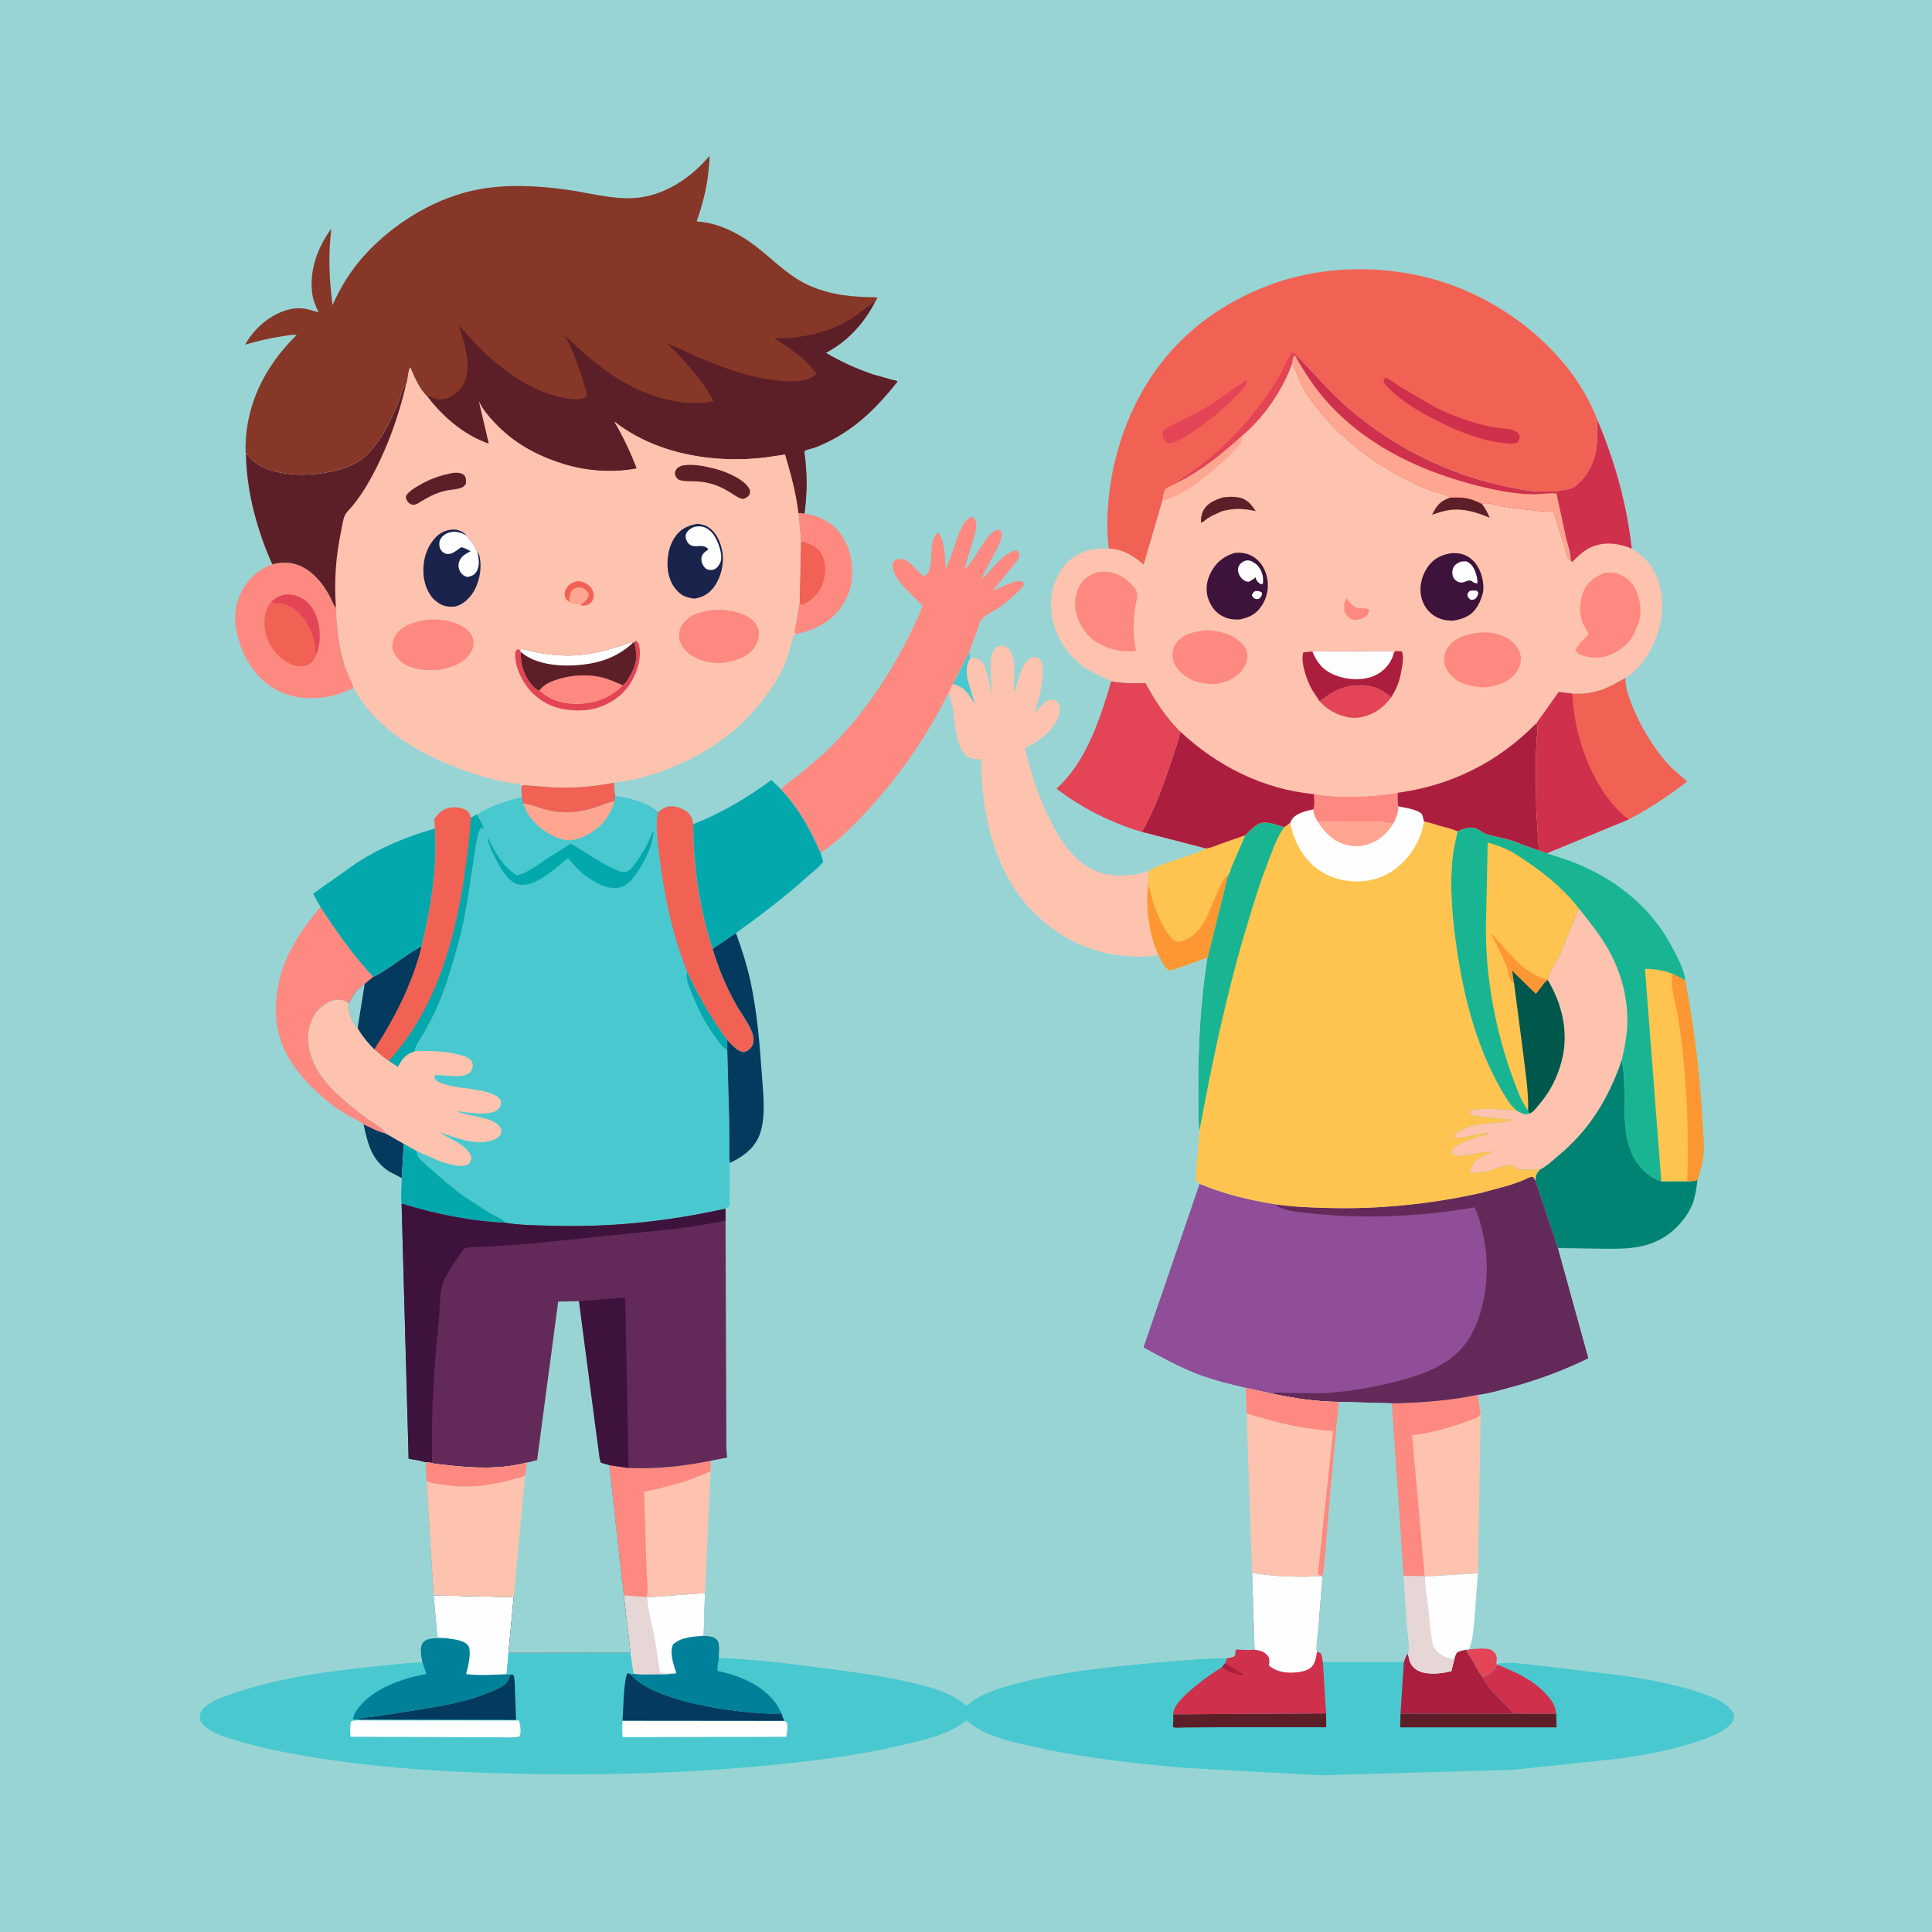 <svg version="1.1" xmlns="http://www.w3.org/2000/svg" style="display: block;" viewBox="0 0 2048 2048" width="1024" height="1024">
<path transform="translate(0,0)" fill="rgb(153,212,213)" d="M -0 -0 L 2048 0 L 2048 2048 L -0 2048 L -0 -0 z"/>
<path transform="translate(0,0)" fill="rgb(227,68,86)" d="M 1557.43 1748.35 C 1564.12 1748.07 1578.25 1745.76 1583.14 1750.5 C 1585.4 1752.7 1586.64 1755.35 1586.71 1758.5 L 1586.1 1762.92 L 1586.89 1764.76 C 1583.17 1772.28 1580.59 1774.67 1572.65 1777.48 L 1571.52 1777.84 C 1567.4 1772.71 1564.7 1766.73 1561.39 1761.08 C 1558.96 1756.91 1556.02 1753.13 1553.94 1748.77 L 1557.43 1748.35 z"/>
<path transform="translate(0,0)" fill="rgb(4,58,94)" d="M 385.317 1191.62 C 392.415 1195.05 399.519 1198.94 407.147 1201 L 408.441 1201.36 L 409.223 1201.56 L 428.104 1212.44 L 425.907 1248.86 L 413 1242.11 C 393.696 1229.85 390.029 1212.62 385.317 1191.62 z"/>
<path transform="translate(0,0)" fill="rgb(253,137,129)" d="M 846.291 543.788 L 852.748 544.267 C 867.342 546.177 881.75 553.488 890.708 565.349 C 901.402 579.511 905.004 598.675 902.759 616.087 C 900.665 632.331 890.454 648.463 877.382 658.161 C 867.815 665.257 855.534 669.787 843.913 672.208 L 842.08 670.472 L 847.609 638.338 L 848.973 573.981 L 846.291 543.788 z"/>
<path transform="translate(0,0)" fill="rgb(241,98,84)" d="M 848.973 573.981 C 856.381 575.128 864.95 578.664 869.383 585.005 C 875.283 593.443 875.671 603.068 873.661 612.877 C 871.622 622.831 865.64 631.941 857.127 637.56 C 854.662 639.188 851.997 640.925 849 641.189 L 847.609 638.338 L 848.973 573.981 z"/>
<path transform="translate(0,0)" fill="rgb(253,137,129)" d="M 339.739 961.522 C 356.511 987.457 374.545 1012.86 395.637 1035.5 L 386.577 1043.05 C 378.09 1048.61 374.429 1054.82 369.717 1063.59 L 366.29 1061.53 C 362.33 1059.38 356.944 1059.58 352.692 1060.77 C 343.991 1063.2 335.493 1070.85 331.582 1078.93 L 328.982 1086 L 328.444 1087.65 C 323.998 1102.11 328.476 1119.91 335.666 1132.71 C 347.692 1154.13 369.678 1170.95 389.004 1185.55 C 395.206 1190.23 405.266 1194.75 409.223 1201.56 L 408.441 1201.36 L 407.147 1201 C 399.519 1198.94 392.415 1195.05 385.317 1191.62 C 378.971 1187.09 371.696 1184.07 365.016 1180.07 C 357.237 1175.41 349.91 1169.78 343.027 1163.9 C 318.014 1142.51 295.439 1114.75 292.886 1080.65 C 289.329 1033.16 309.478 996.721 339.739 961.522 z"/>
<path transform="translate(0,0)" fill="rgb(227,68,86)" d="M 1177.93 721.981 L 1179.45 722.262 C 1190.92 724.28 1202.73 724.309 1214.34 723.977 C 1224.94 743.546 1235.66 759.721 1251.32 775.674 C 1248.08 788.448 1243.65 800.919 1239.45 813.398 C 1231.46 837.104 1222.77 859.992 1210.42 881.835 C 1178.8 872.777 1145.84 855.954 1119.87 836.015 C 1151.03 808.575 1166.74 760.946 1177.93 721.981 z"/>
<path transform="translate(0,0)" fill="rgb(3,168,173)" d="M 339.739 961.522 L 331.784 947.378 L 378.706 914.288 C 404.014 898.031 432.123 886.277 461.067 878.317 C 463.923 919.961 456.527 962.92 446.871 1003.37 C 433.737 1010.12 421.574 1020.12 408.979 1028 C 404.849 1030.58 400.251 1034.14 395.637 1035.5 C 374.545 1012.86 356.511 987.457 339.739 961.522 z"/>
<path transform="translate(0,0)" fill="rgb(253,137,129)" d="M 288.553 598.176 C 301.602 594.877 313.114 596.109 324.701 603.326 C 335.37 609.971 344.374 621.869 349.966 632.973 C 351.759 636.534 353.449 641.382 356.126 644.283 C 357.213 664.67 359.239 686.683 365.667 706.178 C 368.263 714.052 372.49 721.479 374.943 729.278 C 367.634 732.527 360.231 735.814 352.377 737.518 C 330.143 742.343 307.858 741.036 288.322 728.515 C 268.127 715.571 255.825 692.911 250.816 670 C 247.866 656.505 248.84 643.372 254.442 630.569 C 261.502 614.437 272.169 604.611 288.553 598.176 z"/>
<path transform="translate(0,0)" fill="rgb(227,68,86)" d="M 286.99 638.552 C 293.012 632.947 298.212 629.918 306.72 630.174 C 314.412 630.406 322.352 634.466 327.463 640.109 C 336.605 650.203 339.696 665.124 338.801 678.337 C 338.456 683.442 336.997 688.358 335.526 693.231 L 334.314 691.392 C 334.118 681.388 331.39 672.024 326.6 663.216 C 321.413 653.678 311.298 642.607 300.166 640.5 C 296.313 639.771 292.223 640.355 288.475 639.09 L 286.99 638.552 z"/>
<path transform="translate(0,0)" fill="rgb(241,98,84)" d="M 335.526 693.231 C 334.555 695.903 333.472 698.175 331.697 700.426 C 329.246 703.533 325.97 705.618 322 706.046 C 312.751 707.042 306.135 703.875 298.975 698.209 C 288.38 689.826 281.562 677.519 280.474 664.004 C 279.786 655.464 281.443 645.272 286.99 638.552 L 288.475 639.09 C 292.223 640.355 296.313 639.771 300.166 640.5 C 311.298 642.607 321.413 653.678 326.6 663.216 C 331.39 672.024 334.118 681.388 334.314 691.392 L 335.526 693.231 z"/>
<path transform="translate(0,0)" fill="rgb(241,98,84)" d="M 461.067 878.317 L 460.061 868.453 C 463.369 864.046 467.024 859.478 472.321 857.411 C 478.982 854.812 486.608 855.221 493.091 858.166 C 497.146 860.008 497.796 862.859 499.168 866.712 L 505.414 863.434 C 508.186 867.948 512.677 874.356 512.886 879.653 C 511.628 878.368 511.545 877.988 509.74 877.5 C 506.513 882.892 505.632 890.543 504.417 896.701 L 495.765 953.883 C 492.966 970.515 489.535 987.481 484.906 1003.71 C 477.858 1028.41 470.497 1054.38 458.867 1077.38 L 449.308 1095.24 C 446.258 1100.46 439.912 1108.43 439.741 1114.48 C 429.949 1117.71 426.489 1122.26 421.843 1131.1 L 412.073 1124.66 C 406.668 1121.36 401.621 1116.45 396.714 1112.39 C 389.616 1105.5 384.011 1098.57 379.034 1090.01 L 378.134 1088.8 L 376.348 1086.68 C 371.622 1080.71 368.851 1071.14 369.717 1063.59 C 374.429 1054.82 378.09 1048.61 386.577 1043.05 L 395.637 1035.5 C 400.251 1034.14 404.849 1030.58 408.979 1028 C 421.574 1020.12 433.737 1010.12 446.871 1003.37 C 456.527 962.92 463.923 919.961 461.067 878.317 z"/>
<path transform="translate(0,0)" fill="rgb(3,168,173)" d="M 505.414 863.434 C 508.186 867.948 512.677 874.356 512.886 879.653 C 511.628 878.368 511.545 877.988 509.74 877.5 C 506.513 882.892 505.632 890.543 504.417 896.701 L 495.765 953.883 C 492.966 970.515 489.535 987.481 484.906 1003.71 C 477.858 1028.41 470.497 1054.38 458.867 1077.38 L 449.308 1095.24 C 446.258 1100.46 439.912 1108.43 439.741 1114.48 C 429.949 1117.71 426.489 1122.26 421.843 1131.1 L 412.073 1124.66 C 461.773 1070.32 482.693 996.108 492.74 924.665 C 495.468 905.263 498.104 886.29 499.168 866.712 L 505.414 863.434 z"/>
<path transform="translate(0,0)" fill="rgb(4,58,94)" d="M 446.871 1003.37 C 437.22 1041.98 418.466 1079.16 396.714 1112.39 C 389.616 1105.5 384.011 1098.57 379.034 1090.01 L 378.134 1088.8 L 376.348 1086.68 C 371.622 1080.71 368.851 1071.14 369.717 1063.59 C 374.429 1054.82 378.09 1048.61 386.577 1043.05 L 395.637 1035.5 C 400.251 1034.14 404.849 1030.58 408.979 1028 C 421.574 1020.12 433.737 1010.12 446.871 1003.37 z"/>
<path transform="translate(0,0)" fill="rgb(153,212,213)" d="M 386.577 1043.05 L 379.034 1090.01 L 378.134 1088.8 L 376.348 1086.68 C 371.622 1080.71 368.851 1071.14 369.717 1063.59 C 374.429 1054.82 378.09 1048.61 386.577 1043.05 z"/>
<path transform="translate(0,0)" fill="rgb(0,131,114)" d="M 1719.17 1123.33 L 1719.39 1124.38 C 1727.62 1165.59 1709.47 1219.94 1751.31 1247.85 C 1754.35 1249.87 1757.63 1251.12 1761.04 1252.36 L 1788.57 1252.25 C 1792.24 1252.21 1795.81 1251.54 1799.43 1250.95 C 1798.34 1258.59 1797.46 1266.37 1795.02 1273.72 C 1790.67 1286.82 1780.26 1299.65 1769.28 1307.84 C 1747.87 1323.82 1724.84 1323.98 1699.31 1323.7 L 1651.31 1322.99 L 1627.42 1251.49 L 1627.57 1250.27 L 1627.81 1248.57 C 1628.24 1244.2 1630.09 1242.49 1632.94 1239.2 L 1633.67 1239.01 C 1639.95 1235.86 1646.39 1229.55 1651.86 1224.99 C 1685.33 1197.12 1705.24 1163.96 1719.17 1123.33 z"/>
<path transform="translate(0,0)" fill="rgb(253,195,174)" d="M 1475.25 1487.56 C 1506.19 1486.98 1536.15 1484.77 1566.52 1478.5 L 1569.51 1498.26 L 1566.69 1667.78 L 1510.76 1671.17 L 1510.21 1670.96 L 1487.72 1670.85 L 1475.25 1487.56 z"/>
<path transform="translate(0,0)" fill="rgb(253,137,129)" d="M 1475.25 1487.56 C 1506.19 1486.98 1536.15 1484.77 1566.52 1478.5 L 1569.51 1498.26 C 1567.71 1502.27 1567.06 1502.13 1563 1503.7 C 1542.48 1511.65 1518.84 1519.23 1496.87 1521.21 L 1510.21 1670.96 L 1487.72 1670.85 L 1475.25 1487.56 z"/>
<path transform="translate(0,0)" fill="rgb(241,98,84)" d="M 1666.82 735.156 C 1672.55 735.15 1678.54 735.45 1684.2 734.437 L 1685.5 734.191 C 1700.01 731.728 1710.34 725.541 1722.93 718.53 C 1722.99 728.654 1725.88 736.919 1729.5 746.286 C 1738.6 769.823 1754.65 796.578 1772.6 814.514 L 1788.59 828.426 C 1768.65 843.48 1748.86 857.106 1726.57 868.535 L 1639.54 904.564 L 1631.25 901.566 L 1628.51 858.812 L 1627.9 804.75 L 1629.08 781.839 C 1629.5 776.787 1630.73 771.343 1628.63 766.591 L 1652.27 733.315 L 1666.82 735.156 z"/>
<path transform="translate(0,0)" fill="rgb(207,48,76)" d="M 1628.63 766.591 L 1652.27 733.315 L 1666.82 735.156 C 1668.54 780.436 1686.89 833.016 1720.77 864.11 C 1722.59 865.784 1724.47 867.218 1726.57 868.535 L 1639.54 904.564 L 1631.25 901.566 L 1628.51 858.812 L 1627.9 804.75 L 1629.08 781.839 C 1629.5 776.787 1630.73 771.343 1628.63 766.591 z"/>
<path transform="translate(0,0)" fill="rgb(253,137,129)" d="M 827.694 836.614 C 833.806 830.536 841.347 825.535 848.173 820.268 L 873.285 798.835 C 919.126 755.785 953.783 700.024 978.18 642.366 L 957.42 621.5 C 951.743 614.875 945.447 606.073 946.219 597 C 947.672 595.086 947.944 594.181 950.24 593.232 C 962.572 588.132 971.336 607.072 980.5 611.092 C 992.193 600.288 982.281 577.67 993.113 565.129 L 995 565.027 C 1002.15 576.115 1001.68 590.143 1002.22 602.778 C 1009.84 588.823 1012.41 572.667 1019.62 558.513 C 1022.08 553.678 1024.73 549.497 1030 547.824 C 1031.15 548.396 1031.94 548.558 1032.69 549.643 C 1033.89 551.395 1034.95 553.082 1035.03 555.262 C 1035.17 559.383 1033.71 564.085 1032.76 568.085 C 1029.92 580.152 1024.88 591.552 1022.63 603.74 C 1033.21 593.237 1039.19 577.886 1049.55 566.713 C 1052.73 563.283 1054.46 561.807 1059.26 561.558 L 1061.4 563.5 C 1062.74 570.358 1059.31 576.548 1056.32 582.583 C 1051.24 592.81 1045.3 602.568 1040.63 612.997 C 1044.58 610.995 1047.9 606.653 1050.84 603.398 C 1058.1 595.353 1066.18 586.205 1077 583.201 C 1079.89 584.951 1079.67 585.24 1080.75 588.5 C 1079.8 594.34 1073.19 600.664 1069.43 605.167 L 1052.24 626.654 C 1060.12 623.149 1076.59 613.545 1084.5 616.438 C 1086.51 620.685 1083.89 622.246 1080.87 625.382 C 1074.78 631.726 1067.88 637.611 1060.85 642.893 C 1055.36 647.016 1043.97 651.763 1040.23 657.058 C 1037.94 660.31 1036.64 665.839 1035.3 669.61 L 1027.46 691.021 L 1010.15 725.214 C 1008.27 728.311 1006.88 731.412 1005.49 734.759 C 983.27 779.213 955.311 820.087 921.877 856.842 C 906.064 874.226 889.432 890.926 869.89 904.16 C 858.627 878.866 846.754 857.054 827.694 836.614 z"/>
<path transform="translate(0,0)" fill="rgb(253,195,174)" d="M 1029.01 697 C 1034 697.691 1038.34 698.236 1041.53 702.582 C 1047.14 710.203 1049.91 733.336 1051.59 733.878 C 1051.29 722.336 1046.72 695.847 1055.24 687.064 C 1057.07 685.185 1058.56 684.986 1061 684.225 C 1064.81 684.68 1067.18 685.51 1069.77 688.5 C 1070.81 689.696 1071.41 691.074 1072.05 692.5 L 1072.54 693.584 C 1078.03 706.369 1072.96 721.474 1075.56 734.619 C 1078.13 724.604 1082.57 703.214 1092.28 697.728 C 1094.06 696.725 1095.52 696.468 1097.5 696.227 C 1100.51 697.325 1102.16 698.049 1103.75 701 C 1105.51 704.272 1105.22 708.748 1105.22 712.375 C 1105.22 727.397 1100.9 741.913 1096.68 756.205 C 1100.97 751.461 1107.24 742.306 1114 741.779 C 1115.47 741.664 1117.05 741.923 1118.5 742.097 C 1121.58 745.242 1123.38 746.792 1123.4 751.498 C 1123.43 761.944 1116.14 771.634 1108.77 778.472 C 1102.21 784.547 1094.24 788.897 1086.53 793.318 C 1092.82 820.23 1101.26 845.627 1113.68 870.382 C 1123.2 889.362 1135.14 907.871 1153.6 919.268 C 1170.57 929.739 1193.17 929.976 1212 925 L 1218.23 922.996 C 1217.73 927.85 1216.72 933.116 1217.04 937.979 C 1214.41 962.915 1217.92 988.996 1227.8 1012.12 C 1221.44 1014.08 1215.29 1014.17 1208.71 1014.19 C 1164.23 1014.26 1126.73 998.384 1095.29 966.895 C 1054.08 925.62 1039.86 861.642 1039.99 805.178 C 1036.61 805.057 1032.72 805.026 1029.5 803.958 C 1008.68 797.053 1013.93 753.037 1006.16 736.134 L 1005.49 734.759 C 1006.88 731.412 1008.27 728.311 1010.15 725.214 L 1027.46 691.021 L 1027.69 692.724 C 1027.98 695.119 1027.94 694.156 1027.75 696.505 L 1029.46 696.453 L 1029.01 697 z"/>
<path transform="translate(0,0)" fill="rgb(73,201,207)" d="M 1027.46 691.021 L 1027.69 692.724 C 1027.98 695.119 1027.94 694.156 1027.75 696.505 L 1029.46 696.453 L 1029.01 697 L 1028.38 697.936 C 1024.24 704.325 1024.08 711.601 1025.46 719.012 L 1026.75 724 L 1033.33 746.601 C 1026.95 736.31 1023.57 728.698 1010.86 725.361 L 1010.15 725.214 L 1027.46 691.021 z"/>
<path transform="translate(0,0)" fill="rgb(25,181,146)" d="M 1545 881.188 C 1551.31 878.603 1558.07 875.602 1564.8 878.257 C 1568.8 879.834 1571.7 882.994 1575.89 884.264 C 1587.57 887.808 1600.96 889.266 1612 894.665 L 1631.25 901.566 L 1639.54 904.564 C 1651.48 908.358 1663.36 911.897 1674.88 916.896 C 1717.69 935.47 1752.09 964.253 1773.64 1006.11 C 1778.69 1015.92 1785.53 1028.35 1786.33 1039.44 C 1795.71 1087.11 1801.54 1136 1804.39 1184.48 C 1805.17 1197.74 1806.61 1211.92 1805.58 1225.15 C 1804.89 1233.87 1801.86 1242.58 1799.43 1250.95 C 1795.81 1251.54 1792.24 1252.21 1788.57 1252.25 L 1761.04 1252.36 C 1757.63 1251.12 1754.35 1249.87 1751.31 1247.85 C 1709.47 1219.94 1727.62 1165.59 1719.39 1124.38 L 1719.17 1123.33 C 1705.24 1163.96 1685.33 1197.12 1651.86 1224.99 C 1646.39 1229.55 1639.95 1235.86 1633.67 1239.01 L 1632.94 1239.2 C 1626.81 1239.51 1620.98 1240.13 1614.8 1239.96 C 1613.59 1239.93 1610.11 1240.23 1609.08 1239.79 C 1606.53 1238.69 1604.17 1235.69 1601.6 1234.75 C 1600.53 1234.36 1593.39 1236.35 1591.91 1236.67 C 1586.38 1237.89 1581.36 1240.51 1575.91 1241.81 C 1569.98 1243.22 1563.72 1242.94 1557.66 1242.91 C 1559.35 1238.71 1561.16 1233.82 1564.31 1230.5 C 1568.21 1226.39 1577.75 1223.46 1582.93 1220.54 C 1573.47 1220.84 1563.83 1223.29 1554.44 1224.54 C 1551.37 1224.95 1547.02 1225.98 1544 1225.36 C 1540.78 1224.7 1540.49 1223.99 1538.57 1221.5 L 1539.28 1218.27 C 1549.49 1209.25 1565.9 1205.37 1578.87 1201.84 C 1572.94 1200.92 1567.32 1202.22 1561.57 1203.56 C 1556.7 1204.69 1545.45 1207.57 1541.28 1204.96 L 1541.82 1202.9 C 1559.01 1187.45 1582.69 1192.86 1603.08 1187.38 C 1590.92 1184.92 1578.47 1185.64 1566.26 1183.24 C 1563.11 1182.62 1560.05 1182.39 1557.66 1180.06 C 1558.1 1178.22 1557.67 1178.23 1559.08 1177.38 C 1565.71 1173.36 1598.5 1176.31 1607.66 1177.45 C 1604.06 1174.26 1601.12 1171.04 1598.5 1167 C 1565.89 1116.64 1550.52 1054.99 1542.8 996.065 C 1539.09 967.741 1536.77 938.51 1539.64 910 C 1540.62 900.311 1542.97 890.704 1545 881.188 z"/>
<path transform="translate(0,0)" fill="rgb(254,196,79)" d="M 1761.04 1252.36 L 1743.73 1027.04 C 1754.68 1027.11 1762.82 1028.54 1773.08 1032.28 C 1777.75 1034.43 1781.99 1036.67 1786.33 1039.44 C 1795.71 1087.11 1801.54 1136 1804.39 1184.48 C 1805.17 1197.74 1806.61 1211.92 1805.58 1225.15 C 1804.89 1233.87 1801.86 1242.58 1799.43 1250.95 C 1795.81 1251.54 1792.24 1252.21 1788.57 1252.25 L 1761.04 1252.36 z"/>
<path transform="translate(0,0)" fill="rgb(253,151,51)" d="M 1773.08 1032.28 C 1777.75 1034.43 1781.99 1036.67 1786.33 1039.44 C 1795.71 1087.11 1801.54 1136 1804.39 1184.48 C 1805.17 1197.74 1806.61 1211.92 1805.58 1225.15 C 1804.89 1233.87 1801.86 1242.58 1799.43 1250.95 C 1795.81 1251.54 1792.24 1252.21 1788.57 1252.25 C 1790.27 1202.77 1788.31 1152.05 1782.37 1102.9 L 1778.54 1075.85 C 1776.12 1062.96 1769.99 1045.01 1773.08 1032.28 z"/>
<path transform="translate(0,0)" fill="rgb(254,196,79)" d="M 1575.06 984.26 L 1577.07 892.99 C 1585.37 895.498 1593.12 898.3 1600.95 902.005 C 1627.63 918.247 1654.24 937.942 1673.53 962.821 L 1654.4 1010.08 C 1650.18 1019.28 1643.75 1028.8 1640.67 1038.3 L 1640.76 1038.72 C 1656.1 1064.28 1663.2 1094.43 1655.78 1123.74 C 1651.24 1141.67 1643.68 1156.68 1631.74 1170.77 C 1629.31 1173.62 1626.46 1177.68 1623.23 1179.57 L 1621.96 1180.26 C 1620.69 1179.26 1620.52 1178.58 1619.89 1177.12 C 1613.03 1168.6 1608.32 1155.18 1604.5 1144.94 C 1585.58 1094.13 1575.03 1038.58 1575.06 984.26 z"/>
<path transform="translate(0,0)" fill="rgb(253,151,51)" d="M 1581.26 989.485 C 1596.78 1007.2 1616.14 1033.51 1640.67 1038.3 L 1640.76 1038.72 L 1639.7 1039.51 C 1635.26 1042.99 1632.26 1049.37 1627.97 1053.46 L 1602.93 1029 L 1604.98 1042.32 C 1604.07 1041.52 1602.42 1040.44 1601.76 1039.5 C 1599.16 1035.76 1598.7 1028.46 1596.9 1024 C 1593.64 1015.96 1589.58 1008.02 1585.83 1000.2 C 1584.2 996.802 1581.61 993.254 1581.26 989.485 z"/>
<path transform="translate(0,0)" fill="rgb(0,87,76)" d="M 1604.98 1042.32 L 1602.93 1029 L 1627.97 1053.46 C 1632.26 1049.37 1635.26 1042.99 1639.7 1039.51 L 1640.76 1038.72 C 1656.1 1064.28 1663.2 1094.43 1655.78 1123.74 C 1651.24 1141.67 1643.68 1156.68 1631.74 1170.77 C 1629.31 1173.62 1626.46 1177.68 1623.23 1179.57 L 1621.96 1180.26 C 1620.69 1179.26 1620.52 1178.58 1619.89 1177.12 C 1620.31 1157.51 1617.26 1138.34 1614.97 1118.92 L 1604.98 1042.32 z"/>
<path transform="translate(0,0)" fill="rgb(253,195,174)" d="M 1673.53 962.821 C 1684.64 976.687 1695.8 990.613 1704.66 1006.07 C 1719.99 1032.81 1727.68 1065.1 1724.23 1095.93 C 1723.23 1104.92 1721.56 1113.67 1719.34 1122.44 C 1719.26 1122.73 1719.01 1123.07 1719.17 1123.33 C 1705.24 1163.96 1685.33 1197.12 1651.86 1224.99 C 1646.39 1229.55 1639.95 1235.86 1633.67 1239.01 L 1632.94 1239.2 C 1626.81 1239.51 1620.98 1240.13 1614.8 1239.96 C 1613.59 1239.93 1610.11 1240.23 1609.08 1239.79 C 1606.53 1238.69 1604.17 1235.69 1601.6 1234.75 C 1600.53 1234.36 1593.39 1236.35 1591.91 1236.67 C 1586.38 1237.89 1581.36 1240.51 1575.91 1241.81 C 1569.98 1243.22 1563.72 1242.94 1557.66 1242.91 C 1559.35 1238.71 1561.16 1233.82 1564.31 1230.5 C 1568.21 1226.39 1577.75 1223.46 1582.93 1220.54 C 1573.47 1220.84 1563.83 1223.29 1554.44 1224.54 C 1551.37 1224.95 1547.02 1225.98 1544 1225.36 C 1540.78 1224.7 1540.49 1223.99 1538.57 1221.5 L 1539.28 1218.27 C 1549.49 1209.25 1565.9 1205.37 1578.87 1201.84 C 1572.94 1200.92 1567.32 1202.22 1561.57 1203.56 C 1556.7 1204.69 1545.45 1207.57 1541.28 1204.96 L 1541.82 1202.9 C 1559.01 1187.45 1582.69 1192.86 1603.08 1187.38 C 1590.92 1184.92 1578.47 1185.64 1566.26 1183.24 C 1563.11 1182.62 1560.05 1182.39 1557.66 1180.06 C 1558.1 1178.22 1557.67 1178.23 1559.08 1177.38 C 1565.71 1173.36 1598.5 1176.31 1607.66 1177.45 C 1611.84 1179.53 1616.43 1182.56 1621.22 1180.67 L 1621.96 1180.26 L 1623.23 1179.57 C 1626.46 1177.68 1629.31 1173.62 1631.74 1170.77 C 1643.68 1156.68 1651.24 1141.67 1655.78 1123.74 C 1663.2 1094.43 1656.1 1064.28 1640.76 1038.72 L 1640.67 1038.3 C 1643.75 1028.8 1650.18 1019.28 1654.4 1010.08 L 1673.53 962.821 z"/>
<path transform="translate(0,0)" fill="rgb(241,98,84)" d="M 1175.18 581.48 C 1170.05 535.705 1179.28 483.812 1197.49 441.686 C 1226.11 375.474 1275.21 329.774 1342.15 303.482 C 1408.82 277.299 1490.3 279.934 1555.67 308.895 C 1614.6 335.005 1669.7 383.68 1693.17 444.762 C 1692.68 453.199 1693.46 461.715 1692.79 470.114 C 1691.41 487.42 1684.39 502.596 1671.39 514.143 C 1667.4 517.682 1664.12 518.324 1659 519.203 C 1656.39 519.651 1653.09 519.956 1650.72 520.997 L 1633.93 521.104 C 1621.19 521.02 1607.97 518.163 1595.55 515.517 C 1534.18 502.441 1476.78 473.671 1429.32 432.688 C 1409.92 415.928 1393.92 396.691 1376.01 378.58 L 1373.63 378.489 L 1372 376.986 C 1370.32 379.124 1370.05 383.124 1369.61 385.836 C 1359.54 414.097 1339.28 443.298 1316.19 462.516 C 1296.23 480.59 1272.68 499.93 1248.31 511.553 L 1246.76 512.621 C 1244.22 514.338 1236.95 516.511 1235.44 518.694 C 1233.98 520.797 1232.78 528.105 1232.18 530.786 L 1212.42 598.819 C 1201.2 588.761 1190.59 582.492 1175.18 581.48 z"/>
<path transform="translate(0,0)" fill="rgb(227,68,86)" d="M 1248.31 511.553 C 1248.88 508.912 1258.83 503.188 1261.43 501.414 C 1270.27 495.377 1278.26 489.066 1286.37 482.08 C 1313.3 458.864 1334.91 432.983 1353.76 402.818 C 1359.55 393.543 1363.63 381.593 1370.25 373.261 C 1372.67 374.599 1374.16 376.556 1376.01 378.58 L 1373.63 378.489 L 1372 376.986 C 1370.32 379.124 1370.05 383.124 1369.61 385.836 C 1359.54 414.097 1339.28 443.298 1316.19 462.516 C 1296.23 480.59 1272.68 499.93 1248.31 511.553 z"/>
<path transform="translate(0,0)" fill="rgb(227,68,86)" d="M 1320.33 403.5 L 1321.81 404.5 C 1321.55 405.514 1321.47 405.97 1320.99 407 C 1318.81 411.736 1313.74 416.152 1310.12 419.905 C 1297.26 433.229 1283.56 444.575 1268.34 455.064 C 1261.23 459.957 1253.38 465.294 1245.3 468.411 C 1241.55 469.854 1239.66 470.217 1235.95 468.5 C 1233.09 466.107 1232.57 462.984 1232.23 459.5 C 1232.73 458.51 1233.54 456.204 1234.27 455.5 C 1237.02 452.835 1242.13 450.853 1245.59 449.152 L 1269.97 436.957 C 1287.85 427.127 1303.49 414.819 1320.33 403.5 z"/>
<path transform="translate(0,0)" fill="rgb(207,48,76)" d="M 1468.31 400.5 C 1472.52 400.888 1480.22 407.542 1484.25 410.066 L 1519.91 430.818 C 1534.59 438.507 1550.51 444.489 1566.46 448.974 C 1572.69 450.726 1579.15 452.378 1585.56 453.314 C 1591.31 454.154 1601.56 454.292 1606.5 457.047 C 1607.82 457.784 1609.57 460.098 1610.71 461.23 C 1610.89 465.318 1610.86 465.554 1608.5 468.888 C 1607.52 469.346 1607.15 469.576 1606.17 469.856 C 1602.38 470.942 1597.29 470.016 1593.38 469.587 C 1564.93 466.469 1534.86 452.628 1510 438.939 C 1497.2 431.891 1485.03 423.783 1474.38 413.736 C 1471.34 410.875 1467.61 407.608 1466.44 403.5 L 1468.31 400.5 z"/>
<path transform="translate(0,0)" fill="rgb(143,78,151)" d="M 1352.18 1276.62 C 1369.62 1279.32 1387.21 1279.9 1404.82 1280.45 C 1460.26 1282.16 1515.83 1276.61 1569.94 1264.54 L 1599.44 1256.56 C 1604.75 1254.86 1609.99 1253.02 1615.12 1250.82 C 1618.37 1249.42 1621.66 1247.21 1625.23 1247.5 L 1627.42 1251.49 L 1651.31 1322.99 L 1683.6 1439.77 C 1655.9 1453.37 1627.88 1463.47 1598.08 1471.42 C 1587.96 1474.12 1576.94 1477.45 1566.52 1478.5 C 1536.15 1484.77 1506.19 1486.98 1475.25 1487.56 L 1419.04 1486.02 C 1395.94 1486 1371.53 1482.18 1348.97 1477.54 L 1320.57 1471.31 C 1303.66 1467.38 1287.13 1463.36 1270.85 1457.2 C 1250.44 1449.47 1231.12 1438.8 1211.98 1428.38 L 1271.51 1254.86 C 1297.73 1265.82 1324.2 1272.15 1352.18 1276.62 z"/>
<path transform="translate(0,0)" fill="rgb(99,42,89)" d="M 1352.18 1276.62 C 1369.62 1279.32 1387.21 1279.9 1404.82 1280.45 C 1460.26 1282.16 1515.83 1276.61 1569.94 1264.54 L 1599.44 1256.56 C 1604.75 1254.86 1609.99 1253.02 1615.12 1250.82 C 1618.37 1249.42 1621.66 1247.21 1625.23 1247.5 L 1627.42 1251.49 L 1651.31 1322.99 L 1683.6 1439.77 C 1655.9 1453.37 1627.88 1463.47 1598.08 1471.42 C 1587.96 1474.12 1576.94 1477.45 1566.52 1478.5 C 1536.15 1484.77 1506.19 1486.98 1475.25 1487.56 L 1419.04 1486.02 C 1395.94 1486 1371.53 1482.18 1348.97 1477.54 C 1353.03 1475.04 1363.03 1476.48 1367.93 1476.63 L 1398.26 1476.89 C 1407.84 1476.64 1417.6 1475.8 1427.12 1474.63 C 1444.57 1472.48 1461.78 1469.08 1478.82 1464.77 C 1506.35 1457.81 1535.48 1448.12 1553.33 1424.56 C 1573.41 1398.05 1579.22 1353.88 1574.43 1321.6 C 1572.33 1307.43 1569.21 1292.97 1563.26 1279.87 C 1505.95 1289.58 1447.19 1292.54 1389.37 1286.17 C 1380.02 1285.14 1368.43 1284.52 1359.66 1281.13 L 1358.5 1280.65 C 1356.44 1279.91 1355.28 1279.47 1353.65 1277.99 L 1352.18 1276.62 z"/>
<path transform="translate(0,0)" fill="rgb(254,196,79)" d="M 1392.97 841.842 C 1422.6 846.543 1452.1 844.715 1481.58 840.396 C 1481.67 844.731 1481.02 850.708 1482.43 854.738 C 1490.27 856.501 1501.18 857.503 1507.28 862.789 C 1508.3 865.494 1509.02 867.919 1509.47 870.778 C 1515.11 871.704 1520.5 873.737 1525.99 875.298 C 1532.31 877.099 1538.99 878.514 1545 881.188 C 1542.97 890.704 1540.62 900.311 1539.64 910 C 1536.77 938.51 1539.09 967.741 1542.8 996.065 C 1550.52 1054.99 1565.89 1116.64 1598.5 1167 C 1601.12 1171.04 1604.06 1174.26 1607.66 1177.45 C 1598.5 1176.31 1565.71 1173.36 1559.08 1177.38 C 1557.67 1178.23 1558.1 1178.22 1557.66 1180.06 C 1560.05 1182.39 1563.11 1182.62 1566.26 1183.24 C 1578.47 1185.64 1590.92 1184.92 1603.08 1187.38 C 1582.69 1192.86 1559.01 1187.45 1541.82 1202.9 L 1541.28 1204.96 C 1545.45 1207.57 1556.7 1204.69 1561.57 1203.56 C 1567.32 1202.22 1572.94 1200.92 1578.87 1201.84 C 1565.9 1205.37 1549.49 1209.25 1539.28 1218.27 L 1538.57 1221.5 C 1540.49 1223.99 1540.78 1224.7 1544 1225.36 C 1547.02 1225.98 1551.37 1224.95 1554.44 1224.54 C 1563.83 1223.29 1573.47 1220.84 1582.93 1220.54 C 1577.75 1223.46 1568.21 1226.39 1564.31 1230.5 C 1561.16 1233.82 1559.35 1238.71 1557.66 1242.91 C 1563.72 1242.94 1569.98 1243.22 1575.91 1241.81 C 1581.36 1240.51 1586.38 1237.89 1591.91 1236.67 C 1593.39 1236.35 1600.53 1234.36 1601.6 1234.75 C 1604.17 1235.69 1606.53 1238.69 1609.08 1239.79 C 1610.11 1240.23 1613.59 1239.93 1614.8 1239.96 C 1620.98 1240.13 1626.81 1239.51 1632.94 1239.2 C 1630.09 1242.49 1628.24 1244.2 1627.81 1248.57 L 1627.57 1250.27 L 1627.42 1251.49 L 1625.23 1247.5 C 1621.66 1247.21 1618.37 1249.42 1615.12 1250.82 C 1609.99 1253.02 1604.75 1254.86 1599.44 1256.56 L 1569.94 1264.54 C 1515.83 1276.61 1460.26 1282.16 1404.82 1280.45 C 1387.21 1279.9 1369.62 1279.32 1352.18 1276.62 C 1324.2 1272.15 1297.73 1265.82 1271.51 1254.86 L 1267.6 1251.25 C 1267.16 1245.08 1268.18 1238.94 1268.61 1232.79 L 1271.29 1199.38 C 1269.85 1186.43 1270.37 1173.46 1270.24 1160.46 C 1269.76 1112.04 1272.28 1063.56 1279.8 1015.69 C 1275.57 1016.26 1271.18 1018.38 1267.16 1019.82 C 1258.25 1023.01 1249.16 1026.51 1240 1028.89 C 1233.87 1026.59 1230.69 1017.63 1227.8 1012.12 C 1217.92 988.996 1214.41 962.915 1217.04 937.979 C 1216.72 933.116 1217.73 927.85 1218.23 922.996 C 1230.77 915.568 1247.06 911.609 1260.83 906.723 C 1266.79 904.611 1273.05 902.953 1278.32 899.385 C 1283.43 898.976 1289.3 896.227 1294.13 894.468 L 1319.96 885.42 C 1324.08 881.27 1328.5 876.458 1333.67 873.648 C 1341.64 869.317 1353.11 874.357 1361.15 876.793 C 1363.33 875.696 1365.66 873.617 1367.67 872.17 C 1368.21 870.947 1368.71 869.69 1369.46 868.575 C 1373.95 861.889 1384.72 859.51 1392.08 857.848 C 1394.08 855.145 1393.01 845.567 1392.97 841.842 z"/>
<path transform="translate(0,0)" fill="rgb(25,181,146)" d="M 1319.96 885.42 C 1324.08 881.27 1328.5 876.458 1333.67 873.648 C 1341.64 869.317 1353.11 874.357 1361.15 876.793 C 1352.89 888.924 1347.59 904.691 1342.37 918.419 C 1333.49 941.756 1326.38 965.753 1319.3 989.684 C 1298.93 1058.55 1284.42 1128.84 1271.29 1199.38 C 1269.85 1186.43 1270.37 1173.46 1270.24 1160.46 C 1269.76 1112.04 1272.28 1063.56 1279.8 1015.69 L 1301.55 928.331 C 1303.04 926.939 1304.96 920.039 1305.83 917.887 L 1319.96 885.42 z"/>
<path transform="translate(0,0)" fill="rgb(254,196,79)" d="M 1278.32 899.385 C 1283.43 898.976 1289.3 896.227 1294.13 894.468 L 1319.96 885.42 L 1305.83 917.887 C 1304.96 920.039 1303.04 926.939 1301.55 928.331 L 1279.8 1015.69 C 1275.57 1016.26 1271.18 1018.38 1267.16 1019.82 C 1258.25 1023.01 1249.16 1026.51 1240 1028.89 C 1233.87 1026.59 1230.69 1017.63 1227.8 1012.12 C 1217.92 988.996 1214.41 962.915 1217.04 937.979 C 1216.72 933.116 1217.73 927.85 1218.23 922.996 C 1230.77 915.568 1247.06 911.609 1260.83 906.723 C 1266.79 904.611 1273.05 902.953 1278.32 899.385 z"/>
<path transform="translate(0,0)" fill="rgb(253,151,51)" d="M 1217.04 937.979 C 1220.48 945.771 1221.02 954.421 1224.28 962.35 C 1229.84 975.866 1234.43 987.64 1245.31 997.685 C 1249.23 998.564 1251.47 998.347 1255.22 996.888 C 1275.75 988.88 1281.35 966.125 1289.68 948.056 C 1291.95 943.129 1296.68 930.112 1301.55 928.331 L 1279.8 1015.69 C 1275.57 1016.26 1271.18 1018.38 1267.16 1019.82 C 1258.25 1023.01 1249.16 1026.51 1240 1028.89 C 1233.87 1026.59 1230.69 1017.63 1227.8 1012.12 C 1217.92 988.996 1214.41 962.915 1217.04 937.979 z"/>
<path transform="translate(0,0)" fill="rgb(254,254,254)" d="M 1392.97 841.842 C 1422.6 846.543 1452.1 844.715 1481.58 840.396 C 1481.67 844.731 1481.02 850.708 1482.43 854.738 C 1490.27 856.501 1501.18 857.503 1507.28 862.789 C 1508.3 865.494 1509.02 867.919 1509.47 870.778 C 1506.22 891.494 1494.71 909.759 1477.6 922.121 C 1461.99 933.396 1442.73 936.529 1423.97 932.991 C 1405.38 929.486 1390.06 918.866 1379.76 903.112 C 1373.71 893.854 1369.75 882.998 1367.67 872.17 C 1368.21 870.947 1368.71 869.69 1369.46 868.575 C 1373.95 861.889 1384.72 859.51 1392.08 857.848 C 1394.08 855.145 1393.01 845.567 1392.97 841.842 z"/>
<path transform="translate(0,0)" fill="rgb(254,166,144)" d="M 1397.15 871.427 C 1409.7 870.27 1422.67 870.83 1435.27 870.853 C 1448.56 870.876 1464.02 870.055 1476.9 873.211 C 1472.67 879.59 1468 885.225 1461.6 889.551 C 1452.35 895.802 1440.83 898.496 1429.84 896.245 C 1414.71 893.147 1405.25 883.952 1397.15 871.427 z"/>
<path transform="translate(0,0)" fill="rgb(253,137,129)" d="M 1392.97 841.842 C 1422.6 846.543 1452.1 844.715 1481.58 840.396 C 1481.67 844.731 1481.02 850.708 1482.43 854.738 C 1482.29 861.58 1479.87 867.15 1476.9 873.211 C 1464.02 870.055 1448.56 870.876 1435.27 870.853 C 1422.67 870.83 1409.7 870.27 1397.15 871.427 C 1394.59 867.05 1392.25 863.02 1392.08 857.848 C 1394.08 855.145 1393.01 845.567 1392.97 841.842 z"/>
<path transform="translate(0,0)" fill="rgb(73,201,207)" d="M 552.714 834.118 C 554.157 832.083 553.337 832.114 556.144 832.2 L 587.193 834.588 C 608.389 835.542 630.091 833.59 650.906 829.518 C 651.158 834.094 650.987 839.112 652.167 843.532 C 664.116 845.082 689.049 851.073 696.844 860.519 L 697.297 861.163 C 703.248 856.677 706.687 853.9 714.631 854.893 C 720.598 855.638 728.489 859.382 731.911 864.5 C 733.676 867.142 734.256 870.649 734.798 873.726 C 735.36 919.806 741.046 962.04 755.524 1006 C 761.62 1026.82 770.197 1047.02 780.922 1065.88 C 786.235 1075.22 793.954 1085.05 797.522 1095.01 C 799.126 1099.48 799.71 1104.77 797.157 1109.01 C 795.102 1112.42 792.306 1114.4 788.5 1115.31 C 781.333 1114.59 775.682 1107.44 770.933 1102.55 L 770.95 1113.03 L 772.976 1186.44 L 773.193 1216.67 C 773.224 1221.81 772.725 1227.62 773.798 1232.63 L 773.485 1278.5 L 768.972 1281.25 C 706.759 1295.05 646.439 1301.29 582.699 1299.31 C 567.451 1298.84 551.108 1298.79 536.056 1296.22 C 498.341 1294.52 461.702 1286.91 425.718 1275.83 C 424.813 1267.2 425.775 1257.6 425.907 1248.86 L 428.104 1212.44 L 409.223 1201.56 C 405.266 1194.75 395.206 1190.23 389.004 1185.55 C 369.678 1170.95 347.692 1154.13 335.666 1132.71 C 328.476 1119.91 323.998 1102.11 328.444 1087.65 L 328.982 1086 L 331.582 1078.93 C 335.493 1070.85 343.991 1063.2 352.692 1060.77 C 356.944 1059.58 362.33 1059.38 366.29 1061.53 L 369.717 1063.59 C 368.851 1071.14 371.622 1080.71 376.348 1086.68 L 378.134 1088.8 L 379.034 1090.01 C 384.011 1098.57 389.616 1105.5 396.714 1112.39 C 401.621 1116.45 406.668 1121.36 412.073 1124.66 L 421.843 1131.1 C 426.489 1122.26 429.949 1117.71 439.741 1114.48 C 439.912 1108.43 446.258 1100.46 449.308 1095.24 L 458.867 1077.38 C 470.497 1054.38 477.858 1028.41 484.906 1003.71 C 489.535 987.481 492.966 970.515 495.765 953.883 L 504.417 896.701 C 505.632 890.543 506.513 882.892 509.74 877.5 C 511.545 877.988 511.628 878.368 512.886 879.653 C 512.677 874.356 508.186 867.948 505.414 863.434 C 520.388 853.868 536.139 849.47 553.113 844.848 L 552.714 834.118 z"/>
<path transform="translate(0,0)" fill="rgb(3,168,173)" d="M 728.335 1029.84 C 740.429 1055.95 753.905 1079.31 770.933 1102.55 L 770.95 1113.03 C 765.645 1110.39 762.392 1104.99 758.986 1100.36 C 747.131 1084.24 739.139 1067.65 731.683 1049.19 C 729.039 1042.64 727.103 1036.98 728.335 1029.84 z"/>
<path transform="translate(0,0)" fill="rgb(254,166,144)" d="M 554.376 851.563 C 564.131 852.697 573.776 857.524 583.69 859.378 C 599.291 862.295 613.768 861.305 628.855 856.545 C 636.11 854.256 643.233 851.071 650.678 849.51 L 651.516 849.345 C 646.551 865.536 637.443 877.076 622.375 885.006 C 613.129 889.873 604.121 892.433 593.873 889.22 C 580.015 884.875 564.311 872.591 557.818 859.525 L 554.376 851.563 z"/>
<path transform="translate(0,0)" fill="rgb(241,98,84)" d="M 552.714 834.118 C 554.157 832.083 553.337 832.114 556.144 832.2 L 587.193 834.588 C 608.389 835.542 630.091 833.59 650.906 829.518 C 651.158 834.094 650.987 839.112 652.167 843.532 L 651.516 849.345 L 650.678 849.51 C 643.233 851.071 636.11 854.256 628.855 856.545 C 613.768 861.305 599.291 862.295 583.69 859.378 C 573.776 857.524 564.131 852.697 554.376 851.563 L 553.113 844.848 L 552.714 834.118 z"/>
<path transform="translate(0,0)" fill="rgb(3,168,173)" d="M 692.154 881.5 L 692.86 882 C 691.726 894.485 685.693 908.787 679.045 919.35 C 673.817 927.656 666.561 939.056 656.134 940.966 C 644.17 943.157 632.506 936.506 623 930.052 C 615.45 924.926 608.844 917.784 603.092 910.729 L 602.221 909.644 C 591.374 918.157 581.059 928.045 568.542 934.105 C 561.664 937.435 554.281 939.49 546.852 936.65 C 535.809 932.429 525.031 910.343 520.272 899.762 L 516.698 890 L 517.5 888.51 C 524.947 903.953 532.824 918.262 547.709 927.833 C 558.475 926.143 571.268 915.852 580.324 909.858 L 605.137 894.273 C 621.031 903.66 637.261 915.392 654.22 922.584 C 657.749 924.081 661.319 925.36 664.981 923.655 C 669.326 921.633 672.599 916.602 675.23 912.793 C 682.586 902.148 687.239 893.481 692.154 881.5 z"/>
<path transform="translate(0,0)" fill="rgb(3,168,173)" d="M 428.104 1212.44 L 441.765 1220.23 C 441.958 1221.36 442.024 1223.58 442.5 1224.54 C 444.977 1229.51 451.775 1234.84 455.908 1238.54 C 467.532 1248.96 479.587 1259.42 492.301 1268.49 L 518.063 1285.27 C 523.853 1288.74 531.485 1291.17 536.056 1296.22 C 498.341 1294.52 461.702 1286.91 425.718 1275.83 C 424.813 1267.2 425.775 1257.6 425.907 1248.86 L 428.104 1212.44 z"/>
<path transform="translate(0,0)" fill="rgb(241,98,84)" d="M 697.297 861.163 C 703.248 856.677 706.687 853.9 714.631 854.893 C 720.598 855.638 728.489 859.382 731.911 864.5 C 733.676 867.142 734.256 870.649 734.798 873.726 C 735.36 919.806 741.046 962.04 755.524 1006 C 761.62 1026.82 770.197 1047.02 780.922 1065.88 C 786.235 1075.22 793.954 1085.05 797.522 1095.01 C 799.126 1099.48 799.71 1104.77 797.157 1109.01 C 795.102 1112.42 792.306 1114.4 788.5 1115.31 C 781.333 1114.59 775.682 1107.44 770.933 1102.55 C 753.905 1079.31 740.429 1055.95 728.335 1029.84 C 712.845 991.308 703.963 948.679 698.959 907.574 C 697.019 891.633 694.759 877.208 697.297 861.163 z"/>
<path transform="translate(0,0)" fill="rgb(253,195,174)" d="M 409.223 1201.56 C 405.266 1194.75 395.206 1190.23 389.004 1185.55 C 369.678 1170.95 347.692 1154.13 335.666 1132.71 C 328.476 1119.91 323.998 1102.11 328.444 1087.65 L 328.982 1086 L 331.582 1078.93 C 335.493 1070.85 343.991 1063.2 352.692 1060.77 C 356.944 1059.58 362.33 1059.38 366.29 1061.53 L 369.717 1063.59 C 368.851 1071.14 371.622 1080.71 376.348 1086.68 L 378.134 1088.8 L 379.034 1090.01 C 384.011 1098.57 389.616 1105.5 396.714 1112.39 C 401.621 1116.45 406.668 1121.36 412.073 1124.66 L 421.843 1131.1 C 426.489 1122.26 429.949 1117.71 439.741 1114.48 C 454.788 1113.53 471.197 1114.15 485.896 1117.83 C 489.942 1118.84 494.663 1120.03 497.914 1122.75 C 499.625 1124.18 500.753 1125.77 501.064 1128 C 501.486 1131.03 500.499 1134.21 498.43 1136.43 C 495.071 1140.04 488.696 1140.97 484 1140.8 L 461.36 1139.5 L 460.297 1141 C 461.392 1144.27 461.763 1145.42 465 1146.9 C 483.534 1155.39 507.381 1152.08 525.373 1161.32 C 527.759 1162.55 529.691 1164.16 530.709 1166.69 C 531.428 1168.48 530.773 1170.68 530.545 1172.56 C 528.083 1176.44 525.966 1178.15 521.412 1179.26 C 509.958 1182.04 495.556 1179.2 483.951 1177.82 C 497.098 1184.02 524.936 1183.23 531.373 1196.83 C 531.545 1199.66 531.533 1201.47 529.792 1203.85 C 526.177 1208.79 515.706 1210.73 509.994 1210.86 C 495.473 1211.2 479.846 1204.8 466.247 1200.38 C 476.426 1207.39 496.608 1214.27 499.756 1227 C 499.072 1230.45 498.985 1232.52 495.608 1234.5 C 488.194 1238.85 471.724 1232.82 464.248 1230.07 L 441.765 1220.23 L 428.104 1212.44 L 409.223 1201.56 z"/>
<path transform="translate(0,0)" fill="rgb(134,55,39)" d="M 260.673 482.082 L 260.377 479.5 C 259.047 430.97 280.335 388.393 314.567 355.021 C 309.876 354.449 304.099 355.721 299.419 356.429 C 285.901 358.472 272.84 361.53 259.732 365.39 C 265.959 354.43 274.51 344.891 284.952 337.79 C 295.974 330.294 310.106 325.024 323.595 327.312 C 328.379 328.123 332.924 330.057 337.699 330.939 C 334.77 324.648 331.99 318.619 331.03 311.659 C 327.61 286.868 336.632 262.103 351.251 242.306 C 347.808 270.038 348.979 295.825 352.517 323.44 C 360.917 304.274 372.04 286.473 386.117 270.886 C 417.69 235.929 463.261 208.252 510 200.261 C 538.916 195.318 568.937 196.903 597.899 200.662 C 622.065 203.799 648.086 211.511 672.424 209.916 C 703.053 207.909 731.29 189.557 750.814 166.699 L 751.871 165.452 C 752.61 168.152 751.734 172.722 751.532 175.595 C 750.093 196.094 745.33 215.371 738.477 234.704 C 764.785 236.519 787.517 249.665 807.5 266.074 C 824.034 279.651 838.5 294.147 858.403 302.906 C 881.335 312.998 904.313 314.891 929 315.155 L 929.867 316.5 L 927.435 320.255 L 926.878 321.329 C 915.059 343.721 897.836 362.23 875.403 373.987 C 891.126 383.397 908.643 391.303 926 397.114 L 944.713 402.366 C 946.703 402.865 949.819 403.162 951.381 404.467 C 929.843 431.561 908.002 453.577 876.443 468.933 C 871.759 471.212 866.948 473.325 862 474.97 C 859.388 475.838 854.349 476.572 852.452 478.365 C 855.747 500.623 855.786 521.971 852.748 544.267 L 846.291 543.788 C 843.791 522.515 838.181 502.282 832.148 481.798 L 811.044 484.96 C 756.507 491.41 695.263 481.471 651.201 446.8 C 660.412 462.784 668.509 479.305 674.969 496.584 C 649.503 501.42 621.424 499.437 596.656 491.624 C 568.623 482.781 544.27 469.49 524.11 447.88 C 517.936 441.261 512.554 435.191 508.476 427.02 L 507.716 425.446 L 518.212 470.375 C 492.047 461.395 469.539 442.002 452.92 420.239 C 444.754 413.053 439.105 399.315 434.894 389.463 C 432.44 393.436 432.619 401.407 430.988 406.185 L 430.323 408.068 L 429.446 408.71 C 426.208 411.871 424.14 422.412 422.159 427.069 C 413.411 447.638 400.403 475.393 381.236 488.186 C 366.959 497.716 347.933 501.307 331.091 502.759 C 318.95 503.806 305.847 503.119 293.985 500.33 L 292.369 499.959 C 279.358 496.892 269.824 491.849 261.559 481.118 L 260.673 482.082 z"/>
<path transform="translate(0,0)" fill="rgb(93,31,39)" d="M 452.92 420.239 C 456.464 419.541 459.11 422.086 462.395 422.997 C 465.473 423.851 469.498 423.24 472.523 422.414 C 480.434 420.253 487.461 414.579 491.283 407.338 C 501.058 388.818 492.054 363.397 486.352 344.895 L 505.649 366.046 C 529.33 389.788 560.676 413.974 594.231 420.951 L 596 421.305 C 602.067 422.566 612.615 424.72 618.5 422.008 C 619.753 421.43 621.548 420.485 621.84 419.052 C 622.448 416.06 620.332 411.564 619.495 408.551 C 614.348 390.026 607.562 372.935 599.093 355.712 C 614.696 371.029 630.678 385.279 648.849 397.5 C 679.071 417.825 719.931 432.505 756.495 425.418 C 743.877 401.378 725.661 382.573 706.718 363.457 C 737.151 377.527 767.871 391.962 800.75 399.446 C 815.69 402.846 841.406 406.674 855.845 402.104 C 859.204 401.041 862.513 398.752 865.485 396.878 C 856.222 381.21 836.373 368.588 821.223 358.757 C 850.088 358.608 878.797 353.01 903.463 337.206 C 911.248 332.218 918.163 325.445 926.186 320.937 L 927.435 320.255 L 926.878 321.329 C 915.059 343.721 897.836 362.23 875.403 373.987 C 891.126 383.397 908.643 391.303 926 397.114 L 944.713 402.366 C 946.703 402.865 949.819 403.162 951.381 404.467 C 929.843 431.561 908.002 453.577 876.443 468.933 C 871.759 471.212 866.948 473.325 862 474.97 C 859.388 475.838 854.349 476.572 852.452 478.365 C 855.747 500.623 855.786 521.971 852.748 544.267 L 846.291 543.788 C 843.791 522.515 838.181 502.282 832.148 481.798 L 811.044 484.96 C 756.507 491.41 695.263 481.471 651.201 446.8 C 660.412 462.784 668.509 479.305 674.969 496.584 C 649.503 501.42 621.424 499.437 596.656 491.624 C 568.623 482.781 544.27 469.49 524.11 447.88 C 517.936 441.261 512.554 435.191 508.476 427.02 L 507.716 425.446 L 518.212 470.375 C 492.047 461.395 469.539 442.002 452.92 420.239 z"/>
<path transform="translate(0,0)" fill="rgb(253,195,174)" d="M 430.323 408.068 L 430.988 406.185 C 432.619 401.407 432.44 393.436 434.894 389.463 C 439.105 399.315 444.754 413.053 452.92 420.239 C 469.539 442.002 492.047 461.395 518.212 470.375 L 507.716 425.446 L 508.476 427.02 C 512.554 435.191 517.936 441.261 524.11 447.88 C 544.27 469.49 568.623 482.781 596.656 491.624 C 621.424 499.437 649.503 501.42 674.969 496.584 C 668.509 479.305 660.412 462.784 651.201 446.8 C 695.263 481.471 756.507 491.41 811.044 484.96 L 832.148 481.798 C 838.181 502.282 843.791 522.515 846.291 543.788 L 848.973 573.981 L 847.609 638.338 L 842.08 670.472 L 843.913 672.208 L 841.271 673.5 L 834.917 695.816 C 830.868 709.023 822.95 722.109 815.04 733.31 C 793.889 763.261 767.551 786.034 735 802.927 C 710.025 815.888 679.095 826.898 650.906 829.518 C 630.091 833.59 608.389 835.542 587.193 834.588 L 556.144 832.2 C 553.337 832.114 554.157 832.083 552.714 834.118 C 552.127 833.184 551.9 831.88 550.952 831.315 C 549.241 830.298 542.118 830.215 539.749 829.791 C 530.211 828.084 520.777 825.82 511.5 823.031 C 459.309 807.339 401.866 779.313 374.943 729.278 C 372.49 721.479 368.263 714.052 365.667 706.178 C 359.239 686.683 357.213 664.67 356.126 644.283 C 353.449 641.382 351.759 636.534 349.966 632.973 C 344.374 621.869 335.37 609.971 324.701 603.326 C 313.114 596.109 301.602 594.877 288.553 598.176 C 272.554 562.337 261.433 521.412 260.673 482.082 L 261.559 481.118 C 269.824 491.849 279.358 496.892 292.369 499.959 L 293.985 500.33 C 305.847 503.119 318.95 503.806 331.091 502.759 C 347.933 501.307 366.959 497.716 381.236 488.186 C 400.403 475.393 413.411 447.638 422.159 427.069 C 424.14 422.412 426.208 411.871 429.446 408.71 L 430.323 408.068 z"/>
<path transform="translate(0,0)" fill="rgb(241,98,84)" d="M 603.655 637.962 C 601.19 636.388 599.419 634.957 598.797 631.939 C 598.11 628.602 598.807 625.93 600.674 623.073 C 602.866 619.72 607.704 616.682 611.656 616.204 C 615.804 615.702 620.575 617.693 623.768 620.249 C 627.038 622.867 629.087 626.348 629.325 630.547 C 629.51 633.824 628.689 636.498 626.363 638.858 C 623.679 641.581 620.507 642.084 616.847 641.902 L 615.887 641.835 L 614.868 640.882 C 610.786 640.342 607.424 639.649 603.655 637.962 z"/>
<path transform="translate(0,0)" fill="rgb(254,166,144)" d="M 603.655 637.962 C 603.78 633.341 603.445 629.147 606.802 625.5 C 608.939 623.179 611.91 622.425 615 622.742 C 619.386 623.192 621.686 625.617 624.007 629 C 624.103 633.502 623.677 633.892 620.5 637.004 L 618.773 638.488 C 617.424 639.627 616.763 640.342 615.887 641.835 L 614.868 640.882 C 610.786 640.342 607.424 639.649 603.655 637.962 z"/>
<path transform="translate(0,0)" fill="rgb(93,31,39)" d="M 480.605 501.235 C 484.891 500.955 488.743 500.99 492.27 503.747 C 494.274 507.199 494.205 509.079 493.805 513 C 491.991 515.294 491.374 516.229 488.527 517.236 C 483.952 518.854 478.281 519 473.469 519.933 C 461.985 522.16 452.344 527.786 442.539 533.932 L 441.945 534.234 C 439.445 535.11 437.428 535.637 435 534.225 C 432.029 532.497 431.286 530.588 430.156 527.5 C 430.371 526.156 430.709 525.178 431.542 524.08 C 434.527 520.142 438.987 517.632 443.145 515.113 C 455.115 507.862 466.844 503.73 480.605 501.235 z"/>
<path transform="translate(0,0)" fill="rgb(227,68,86)" d="M 672.24 680.851 L 674 679.001 C 676.795 681.094 677.548 683.516 677.995 687.035 C 679.902 702.033 673.002 719.224 663.554 730.756 C 653.646 742.848 636.533 751.353 621 752.745 C 612.196 753.535 603.637 753.117 595 751.25 L 593.537 750.942 C 578.321 747.602 563.943 736.891 555.755 723.727 C 549.727 714.034 545.617 702.966 546.1 691.5 L 548.158 688.222 L 550.961 688.966 L 552.102 691.043 C 551.666 704.391 555.413 716.695 564.5 726.779 C 566.385 728.871 568.665 730.839 571.235 732.021 L 571.782 731.72 C 582.799 742.098 596.628 746.215 611.523 746.072 C 630.585 745.89 646.571 740.06 660.076 726.43 C 663.523 724.15 666.077 719.501 668.104 715.967 C 675.245 703.521 675.941 694.575 672.24 680.851 z"/>
<path transform="translate(0,0)" fill="rgb(93,31,39)" d="M 723.166 493.5 C 733.706 491.587 745.706 493.879 755.986 496.389 C 767.532 499.208 788.644 507.164 794.486 518.522 C 795.465 520.426 794.97 522.448 794.5 524.403 C 791.841 527.516 791.197 527.724 787.5 528.986 C 782.389 527.981 778.252 524.6 773.885 521.898 C 768.423 518.518 762.63 515.502 756.5 513.538 C 750.305 511.553 743.807 510.49 737.316 510.227 C 732.113 510.016 725.465 510.512 720.5 508.857 C 718.236 508.103 717.004 506.453 716.047 504.353 C 715.097 502.271 715.241 500.524 716.364 498.5 C 718.05 495.464 720.074 494.653 723.166 493.5 z"/>
<path transform="translate(0,0)" fill="rgb(253,137,129)" d="M 571.782 731.72 L 572.684 730.753 C 576.347 726.765 579.603 724.534 584.63 722.5 C 600.869 715.929 620.926 713.899 638 718.101 C 645.629 719.979 652.882 723.339 660.076 726.43 C 646.571 740.06 630.585 745.89 611.523 746.072 C 596.628 746.215 582.799 742.098 571.782 731.72 z"/>
<path transform="translate(0,0)" fill="rgb(93,31,39)" d="M 550.961 688.966 C 552.712 687.937 553.411 688.037 555.5 688.369 C 559.532 689.009 563.645 690.552 567.716 691.343 C 577.904 693.326 588.558 694.662 598.938 694.896 C 623.772 695.457 646.004 689.189 668.962 680.646 L 670.809 681.5 L 672.24 680.851 C 675.941 694.575 675.245 703.521 668.104 715.967 C 666.077 719.501 663.523 724.15 660.076 726.43 C 652.882 723.339 645.629 719.979 638 718.101 C 620.926 713.899 600.869 715.929 584.63 722.5 C 579.603 724.534 576.347 726.765 572.684 730.753 L 571.782 731.72 L 571.235 732.021 C 568.665 730.839 566.385 728.871 564.5 726.779 C 555.413 716.695 551.666 704.391 552.102 691.043 L 550.961 688.966 z"/>
<path transform="translate(0,0)" fill="rgb(254,254,254)" d="M 550.961 688.966 C 552.712 687.937 553.411 688.037 555.5 688.369 C 559.532 689.009 563.645 690.552 567.716 691.343 C 577.904 693.326 588.558 694.662 598.938 694.896 C 623.772 695.457 646.004 689.189 668.962 680.646 L 670.809 681.5 C 655.808 695.437 638.71 702.014 618.619 704.45 C 597.982 706.951 569.761 705.787 552.917 691.778 L 552.102 691.043 L 550.961 688.966 z"/>
<path transform="translate(0,0)" fill="rgb(26,35,75)" d="M 739.098 555.296 C 743.362 555.676 747.817 556.668 751.39 559.167 C 759.348 564.734 763.517 574.038 765.417 583.28 C 768.065 596.159 764.677 611.391 757.028 622 C 751.652 629.458 744.806 633.242 735.825 634.593 C 731.504 633.871 727.334 633.222 723.5 630.934 C 716 626.458 710.79 617.512 708.846 609.166 C 705.945 596.707 707.873 580.841 715.005 569.988 C 721.1 560.714 728.564 557.248 739.098 555.296 z"/>
<path transform="translate(0,0)" fill="rgb(254,254,254)" d="M 735.822 558.5 C 738.792 557.866 742.446 557.618 745.39 558.494 C 750.836 560.115 755.042 564.201 757.843 569.011 C 761.658 575.561 766.514 588.146 763.713 595.774 C 762.539 598.969 760.339 602.187 757.075 603.5 C 753.836 604.803 751.613 604.267 748.5 603.018 C 747.012 601.645 747.294 602.029 746.05 600.365 C 744.029 597.661 743.063 593.94 743.729 590.609 C 744.285 587.826 746.067 585.779 748.375 584.261 C 750.45 582.897 749.675 583.799 750.737 582 L 749.9 581.161 C 747.229 578.943 744.355 578.558 740.997 578.804 L 738 579.024 C 734.924 579.129 732.041 578.436 729.87 576.115 C 727.709 573.804 726.221 569.634 727.076 566.5 C 728.131 562.633 732.397 559.95 735.822 558.5 z"/>
<path transform="translate(0,0)" fill="rgb(253,137,129)" d="M 450.473 657.224 C 463.868 655.99 477.129 656.836 489.169 663.367 C 494.401 666.205 500.279 671.426 501.638 677.5 C 502.773 682.567 501.366 688.456 498.476 692.731 C 491.409 703.186 480.136 706.936 468.466 709.633 C 455.521 710.872 441.881 711.017 430.085 704.686 C 424.057 701.45 417.99 695.361 416.378 688.5 C 415.066 682.918 416.514 677.669 419.638 672.975 C 426.529 662.624 439.043 659.46 450.473 657.224 z"/>
<path transform="translate(0,0)" fill="rgb(253,137,129)" d="M 758.817 646.428 C 769.119 645.822 782.308 648.316 791.5 653.096 C 797.332 656.13 802.137 660.96 803.918 667.406 C 805.608 673.521 803.247 681.523 799.666 686.5 C 791.614 697.693 778.197 701.025 765.312 702.872 C 756.49 703.189 746.451 701.732 738.491 697.836 L 737 697.081 L 732.868 694.833 C 727.058 691.003 721.047 683.782 719.988 676.751 C 719.04 670.464 721.291 664.381 725.266 659.549 C 733.415 649.642 746.85 647.461 758.817 646.428 z"/>
<path transform="translate(0,0)" fill="rgb(26,35,75)" d="M 505.763 584.649 C 507.089 586.249 507.983 588.134 508.428 590.169 C 511.196 602.814 507.77 619.887 499.924 630.316 C 495.551 636.129 488.525 642.4 481 643.066 C 473.041 643.77 467.123 641.533 461.152 636.393 C 453.297 629.632 449.273 617.611 448.843 607.5 C 448.228 593.03 452.203 579.574 462.442 569.001 C 467.266 564.019 474.887 561.036 481.856 561.352 C 486.801 561.576 491.327 564.172 494.723 567.588 C 495.38 569.325 496.287 570.213 497.52 571.557 C 501.113 575.474 503.382 579.937 505.763 584.649 z"/>
<path transform="translate(0,0)" fill="rgb(254,254,254)" d="M 505.763 584.649 L 506.404 586.918 C 507.904 593.171 508.54 600.778 504.788 606.461 C 502.491 609.94 499.32 610.801 495.5 611.624 C 492.084 610.717 490.628 609.932 488.5 606.98 C 486.231 603.832 485.462 599.975 486.472 596.248 C 488.213 589.828 493.478 587.256 498.838 584.271 C 496.814 583.244 490.899 579.982 488.972 580.128 C 488.595 580.157 485.901 582.25 485.5 582.521 C 481.746 585.055 478.757 587.645 474 587.186 C 471.237 586.92 468.703 585.199 467.271 582.853 C 465.599 580.115 465.172 575.777 466.343 572.795 C 467.874 568.897 471.668 565.877 475.608 564.636 C 482.852 562.354 488.291 564.493 494.723 567.588 C 495.38 569.325 496.287 570.213 497.52 571.557 C 501.113 575.474 503.382 579.937 505.763 584.649 z"/>
<path transform="translate(0,0)" fill="rgb(93,31,39)" d="M 260.673 482.082 L 261.559 481.118 C 269.824 491.849 279.358 496.892 292.369 499.959 L 293.985 500.33 C 305.847 503.119 318.95 503.806 331.091 502.759 C 347.933 501.307 366.959 497.716 381.236 488.186 C 400.403 475.393 413.411 447.638 422.159 427.069 C 424.14 422.412 426.208 411.871 429.446 408.71 L 430.323 408.068 C 421.599 445.348 407.056 484.776 387.006 517.489 C 383.078 523.898 378.723 530 373.997 535.844 C 371.287 539.193 367.344 542.613 365.525 546.448 C 363.488 550.742 362.721 557.565 361.72 562.331 C 355.861 590.243 354.106 615.869 356.126 644.283 C 353.449 641.382 351.759 636.534 349.966 632.973 C 344.374 621.869 335.37 609.971 324.701 603.326 C 313.114 596.109 301.602 594.877 288.553 598.176 C 272.554 562.337 261.433 521.412 260.673 482.082 z"/>
<path transform="translate(0,0)" fill="rgb(253,195,174)" d="M 1369.61 385.836 C 1370.05 383.124 1370.32 379.124 1372 376.986 L 1373.63 378.489 L 1376.01 378.58 C 1393.92 396.691 1409.92 415.928 1429.32 432.688 C 1476.78 473.671 1534.18 502.441 1595.55 515.517 C 1607.97 518.163 1621.19 521.02 1633.93 521.104 L 1650.72 520.997 C 1653.09 519.956 1656.39 519.651 1659 519.203 C 1664.12 518.324 1667.4 517.682 1671.39 514.143 C 1684.39 502.596 1691.41 487.42 1692.79 470.114 C 1693.46 461.715 1692.68 453.199 1693.17 444.762 C 1711.78 489.103 1724.44 533.816 1729.8 581.661 C 1746.09 591.668 1754.92 602.998 1759.63 621.908 C 1765.49 645.423 1759.97 672.265 1747.47 692.687 C 1741.72 702.092 1732.76 713.37 1722.93 718.53 C 1710.34 725.541 1700.01 731.728 1685.5 734.191 L 1684.2 734.437 C 1678.54 735.45 1672.55 735.15 1666.82 735.156 L 1652.27 733.315 L 1628.63 766.591 C 1630.73 771.343 1629.5 776.787 1629.08 781.839 L 1627.9 804.75 L 1628.51 858.812 L 1631.25 901.566 L 1612 894.665 C 1600.96 889.266 1587.57 887.808 1575.89 884.264 C 1571.7 882.994 1568.8 879.834 1564.8 878.257 C 1558.07 875.602 1551.31 878.603 1545 881.188 C 1538.99 878.514 1532.31 877.099 1525.99 875.298 C 1520.5 873.737 1515.11 871.704 1509.47 870.778 C 1509.02 867.919 1508.3 865.494 1507.28 862.789 C 1501.18 857.503 1490.27 856.501 1482.43 854.738 C 1481.02 850.708 1481.67 844.731 1481.58 840.396 C 1452.1 844.715 1422.6 846.543 1392.97 841.842 C 1393.01 845.567 1394.08 855.145 1392.08 857.848 C 1384.72 859.51 1373.95 861.889 1369.46 868.575 C 1368.71 869.69 1368.21 870.947 1367.67 872.17 C 1365.66 873.617 1363.33 875.696 1361.15 876.793 C 1353.11 874.357 1341.64 869.317 1333.67 873.648 C 1328.5 876.458 1324.08 881.27 1319.96 885.42 L 1294.13 894.468 C 1289.3 896.227 1283.43 898.976 1278.32 899.385 L 1210.42 881.835 C 1222.77 859.992 1231.46 837.104 1239.45 813.398 C 1243.65 800.919 1248.08 788.448 1251.32 775.674 C 1235.66 759.721 1224.94 743.546 1214.34 723.977 C 1202.73 724.309 1190.92 724.28 1179.45 722.262 L 1177.93 721.981 C 1163.82 715.439 1151.45 710.924 1140 699.658 C 1123.54 683.474 1114.05 662.954 1114.1 639.699 C 1114.13 623.156 1120.8 606.086 1132.93 594.678 C 1144.72 583.592 1159.63 580.971 1175.18 581.48 C 1190.59 582.492 1201.2 588.761 1212.42 598.819 L 1232.18 530.786 C 1232.78 528.105 1233.98 520.797 1235.44 518.694 C 1236.95 516.511 1244.22 514.338 1246.76 512.621 L 1248.31 511.553 C 1272.68 499.93 1296.23 480.59 1316.19 462.516 C 1339.28 443.298 1359.54 414.097 1369.61 385.836 z"/>
<path transform="translate(0,0)" fill="rgb(253,137,129)" d="M 1427.25 634.5 L 1427.8 634.676 C 1430.74 639.025 1435.01 643.871 1440.5 644.663 C 1444.04 645.173 1448.84 644.096 1451.5 646.431 C 1451.05 649.839 1449.89 651.323 1447.71 653.929 L 1445.74 654.711 C 1441.69 656.416 1436.94 658.253 1432.54 656.458 C 1429.32 655.147 1425.85 650.882 1425.17 647.5 C 1424.24 642.86 1424.8 638.569 1427.25 634.5 z"/>
<path transform="translate(0,0)" fill="rgb(93,31,39)" d="M 1537.23 527.502 C 1549.75 526.507 1559.72 527.958 1570.86 534.111 C 1574.62 538.909 1576.83 543.312 1579.14 548.893 C 1565.46 543 1551.38 538.631 1536.32 540.684 C 1530.17 541.522 1523.97 543.775 1518.05 545.556 C 1522.95 535.889 1526.46 531.151 1537.23 527.502 z"/>
<path transform="translate(0,0)" fill="rgb(93,31,39)" d="M 1296.63 527.234 C 1301.86 526.602 1307.32 526.281 1312.54 527.179 C 1321.81 528.776 1326.19 534.515 1331.09 541.752 C 1317.91 539.017 1309.45 538.536 1296.21 541.635 C 1289.47 544.595 1283.39 546.75 1277.48 551.464 C 1275.85 552.767 1275.27 553.534 1273.21 553.956 C 1272.57 550.059 1273.78 544.687 1275.58 541.206 C 1279.83 532.985 1288.37 529.797 1296.63 527.234 z"/>
<path transform="translate(0,0)" fill="rgb(254,166,144)" d="M 1316.19 462.516 C 1316.39 466.324 1316.82 468.034 1314.18 471.152 C 1304.8 482.237 1293.16 492.658 1281.89 501.776 C 1265.8 514.794 1252.5 525.328 1232.18 530.786 C 1232.78 528.105 1233.98 520.797 1235.44 518.694 C 1236.95 516.511 1244.22 514.338 1246.76 512.621 L 1248.31 511.553 C 1272.68 499.93 1296.23 480.59 1316.19 462.516 z"/>
<path transform="translate(0,0)" fill="rgb(227,68,86)" d="M 1398.81 743.337 C 1409.63 735.133 1420.27 728.297 1434.22 726.865 C 1451.47 725.093 1461.43 728.27 1474.82 739.124 C 1465.95 750.753 1454.87 758.778 1440 760.699 C 1427.88 762.266 1413.51 756.354 1404.25 748.729 L 1398.81 743.337 z"/>
<path transform="translate(0,0)" fill="rgb(253,137,129)" d="M 1276.28 668.397 C 1287.02 667.388 1302.44 670.966 1311.17 677.656 L 1312.23 678.5 C 1316.06 681.453 1319.38 684.884 1321.25 689.451 C 1322.98 693.657 1322.46 699.795 1320.61 703.856 L 1320.05 705 C 1317.75 709.954 1314.06 714.354 1309.49 717.407 L 1308.5 718.046 C 1302.62 721.911 1296.44 723.605 1289.64 725.008 C 1279.14 725.245 1270.4 724.444 1260.9 719.44 C 1253.38 715.476 1246.07 708.593 1243.75 700.151 C 1242.21 694.555 1242.79 687.35 1246.24 682.5 C 1253.39 672.442 1264.74 669.708 1276.28 668.397 z"/>
<path transform="translate(0,0)" fill="rgb(61,19,59)" d="M 1308.56 586.135 C 1315.55 585.439 1321.67 586.205 1327.82 589.779 C 1335.7 594.357 1340.38 601.75 1342.68 610.395 C 1345.5 620.973 1343.73 632.07 1337.98 641.328 C 1332.11 650.77 1324.83 654.351 1314.39 656.639 L 1313.8 656.642 C 1308.12 656.815 1303.75 656.581 1298.44 654.362 C 1289.76 650.727 1284.36 644.223 1281.06 635.5 C 1277.58 626.318 1278.81 616.264 1283.16 607.592 C 1288.83 596.257 1296.63 590.075 1308.56 586.135 z"/>
<path transform="translate(0,0)" fill="rgb(254,254,254)" d="M 1330.6 626.5 C 1333.38 626.334 1335.48 626.538 1337.75 628.198 C 1337.67 632.163 1337.13 632.074 1334.5 634.81 L 1332.5 635.08 C 1329.53 635.052 1328.83 633.561 1327.08 631.5 C 1327.76 628.384 1328.04 628.478 1330.6 626.5 z"/>
<path transform="translate(0,0)" fill="rgb(254,254,254)" d="M 1330.84 611.888 C 1328.68 614.228 1326.29 615.364 1323.5 616.777 C 1322.32 616.58 1321.1 616.425 1320 615.902 C 1316.9 614.427 1314.3 611.358 1313.13 608.175 C 1312.02 605.16 1311.82 602.46 1313.47 599.564 C 1315.01 596.861 1318.19 594.704 1321.25 594.139 C 1325.58 593.34 1329.15 596.329 1332.43 598.653 C 1336.85 603.533 1339.12 609.146 1338.93 615.823 L 1338.68 618.75 L 1336.91 619.5 C 1333.32 617.319 1332.01 615.952 1330.84 611.888 z"/>
<path transform="translate(0,0)" fill="rgb(253,137,129)" d="M 1571.18 670.423 C 1581.08 669.772 1592.35 672.597 1600.5 678.236 C 1606.22 682.193 1611.39 689.163 1612.04 696.2 C 1612.66 702.803 1610.29 709.227 1606.09 714.251 C 1597.3 724.792 1585.7 727.391 1572.74 728.778 C 1562.34 728.085 1550.97 726.309 1542.5 719.691 C 1536.89 715.309 1531.77 709.082 1531.04 701.751 C 1530.34 694.794 1532.15 689.381 1536.62 684.011 C 1545.1 673.847 1558.79 671.465 1571.18 670.423 z"/>
<path transform="translate(0,0)" fill="rgb(61,19,59)" d="M 1539.11 586.315 C 1542.42 586.318 1546.13 586.436 1549.34 587.256 C 1557.11 589.241 1563.03 594.646 1566.97 601.5 C 1571.12 608.715 1573.96 621.425 1571.65 629.489 L 1571.19 631 C 1569.58 636.41 1567.39 641.363 1563.98 645.902 C 1558.19 653.6 1549.53 656.388 1540.45 657.933 C 1532.54 657.992 1525.58 656.509 1519.02 651.841 C 1511.89 646.773 1507.63 639.116 1506.2 630.567 C 1504.44 620.024 1507.84 608.459 1514.16 599.991 C 1520.54 591.449 1528.84 587.821 1539.11 586.315 z"/>
<path transform="translate(0,0)" fill="rgb(254,254,254)" d="M 1557.85 626.5 C 1560.57 625.644 1562.98 626.016 1565.75 626.288 L 1567.11 628.5 C 1566.34 632.056 1566.02 632.482 1563.5 635.125 C 1562.22 635.634 1560.85 635.786 1559.5 636.038 C 1557.11 634.516 1556.84 634.028 1555.51 631.5 C 1555.67 628.606 1555.85 628.652 1557.85 626.5 z"/>
<path transform="translate(0,0)" fill="rgb(254,254,254)" d="M 1548.11 595.5 C 1550.14 595.059 1552.42 595.136 1554.5 595.027 C 1558.19 596.847 1560.33 598.838 1562.32 602.5 C 1564.16 605.868 1567.04 614.953 1565.89 618.5 C 1562.91 618.203 1561.68 617.193 1559.32 615.5 C 1554.35 614.492 1552.59 618.357 1547.5 617.371 C 1544.76 616.839 1541.96 614.693 1540.69 612.212 C 1539.28 609.435 1539.1 605.876 1540.12 602.927 C 1541.52 598.859 1544.37 597.18 1548.11 595.5 z"/>
<path transform="translate(0,0)" fill="rgb(172,30,62)" d="M 1391.14 690.526 L 1476 690.05 C 1477.1 692.131 1476.76 691.123 1477.16 693.012 L 1479 690.165 L 1485.75 690.328 C 1489.1 695.398 1485.91 709.007 1484.69 715.114 C 1482.92 723.988 1479.57 731.448 1474.82 739.124 C 1461.43 728.27 1451.47 725.093 1434.22 726.865 C 1420.27 728.297 1409.63 735.133 1398.81 743.337 L 1391.04 731.5 C 1385.47 721.809 1378.45 702.724 1381.5 691.594 L 1391.14 690.526 z"/>
<path transform="translate(0,0)" fill="rgb(254,254,254)" d="M 1391.14 690.526 L 1476 690.05 C 1477.1 692.131 1476.76 691.123 1477.16 693.012 L 1476.59 695.279 C 1473.53 704.308 1466.14 712.057 1457.5 716.023 C 1444.85 721.827 1428.21 720.833 1415.43 715.781 C 1402.78 710.782 1396.22 702.93 1391.14 690.526 z"/>
<path transform="translate(0,0)" fill="rgb(253,137,129)" d="M 1164.55 606.188 C 1175.29 605.681 1182.7 606.674 1191.9 612.941 C 1196.35 615.973 1205.18 624.064 1205.65 629.512 C 1206 633.672 1203.92 639.424 1203.31 643.668 C 1201.15 658.635 1201.11 674.059 1203.97 688.936 L 1204.2 690.125 C 1197.53 690.27 1190.75 690.828 1184.24 689.103 L 1182.69 688.817 C 1168.49 685.97 1155.72 678.483 1147.78 666.084 C 1141.87 656.84 1137.97 643.619 1140.41 632.639 L 1140.68 631.5 C 1141.31 628.422 1141.87 625.824 1143.27 622.964 C 1147.98 613.409 1154.69 609.316 1164.55 606.188 z"/>
<path transform="translate(0,0)" fill="rgb(253,137,129)" d="M 1701.24 607.151 C 1706.19 606.962 1710.45 606.703 1715.22 608.304 C 1723.29 611.012 1729.96 616.983 1733.73 624.605 C 1738.99 635.25 1740.7 649.648 1736.58 660.998 L 1736.01 662.5 L 1732.32 671.515 C 1725.59 684.558 1714.37 692.04 1700.67 696.291 C 1692.92 697.72 1684.25 697.492 1676.86 694.622 C 1673.77 693.42 1671.51 692.094 1670.07 689 C 1672.6 683.251 1679.78 676.97 1684.07 672.13 L 1678.09 661.325 C 1673.26 650.15 1674.29 636.481 1679.13 625.5 C 1683.28 616.075 1692.16 610.798 1701.24 607.151 z"/>
<path transform="translate(0,0)" fill="rgb(172,30,62)" d="M 1628.63 766.591 C 1630.73 771.343 1629.5 776.787 1629.08 781.839 L 1627.9 804.75 L 1628.51 858.812 L 1631.25 901.566 L 1612 894.665 C 1600.96 889.266 1587.57 887.808 1575.89 884.264 C 1571.7 882.994 1568.8 879.834 1564.8 878.257 C 1558.07 875.602 1551.31 878.603 1545 881.188 C 1538.99 878.514 1532.31 877.099 1525.99 875.298 C 1520.5 873.737 1515.11 871.704 1509.47 870.778 C 1509.02 867.919 1508.3 865.494 1507.28 862.789 C 1501.18 857.503 1490.27 856.501 1482.43 854.738 C 1481.02 850.708 1481.67 844.731 1481.58 840.396 C 1538.7 832.602 1588.35 807.755 1628.63 766.591 z"/>
<path transform="translate(0,0)" fill="rgb(172,30,62)" d="M 1210.42 881.835 C 1222.77 859.992 1231.46 837.104 1239.45 813.398 C 1243.65 800.919 1248.08 788.448 1251.32 775.674 C 1290.59 812.322 1339.01 836.659 1392.97 841.842 C 1393.01 845.567 1394.08 855.145 1392.08 857.848 C 1384.72 859.51 1373.95 861.889 1369.46 868.575 C 1368.71 869.69 1368.21 870.947 1367.67 872.17 C 1365.66 873.617 1363.33 875.696 1361.15 876.793 C 1353.11 874.357 1341.64 869.317 1333.67 873.648 C 1328.5 876.458 1324.08 881.27 1319.96 885.42 L 1294.13 894.468 C 1289.3 896.227 1283.43 898.976 1278.32 899.385 L 1210.42 881.835 z"/>
<path transform="translate(0,0)" fill="rgb(207,48,76)" d="M 1369.61 385.836 C 1370.05 383.124 1370.32 379.124 1372 376.986 L 1373.63 378.489 L 1376.01 378.58 C 1393.92 396.691 1409.92 415.928 1429.32 432.688 C 1476.78 473.671 1534.18 502.441 1595.55 515.517 C 1607.97 518.163 1621.19 521.02 1633.93 521.104 L 1650.72 520.997 C 1653.09 519.956 1656.39 519.651 1659 519.203 C 1664.12 518.324 1667.4 517.682 1671.39 514.143 C 1684.39 502.596 1691.41 487.42 1692.79 470.114 C 1693.46 461.715 1692.68 453.199 1693.17 444.762 C 1711.78 489.103 1724.44 533.816 1729.8 581.661 C 1716.62 575.99 1701.98 573.969 1688.28 579.373 C 1679.3 582.913 1673.23 589.086 1666.49 595.766 L 1665.1 594.131 C 1664.25 593.601 1663.21 593.288 1662.54 592.542 C 1660.92 590.75 1659.52 582.651 1658.71 579.98 L 1646.98 543.22 L 1646.22 542.915 C 1641.99 541.578 1636.04 542.128 1631.56 541.659 C 1617.91 540.232 1604.08 538.91 1590.57 536.471 C 1585.08 535.479 1575.91 531.889 1570.86 534.111 C 1559.72 527.958 1549.75 526.507 1537.23 527.502 C 1533.41 523.954 1525.5 522.934 1520.47 521.215 C 1513.55 518.852 1506.76 516.073 1500.14 512.983 C 1454.79 491.823 1409.47 456.881 1382.9 413.891 C 1377.74 405.528 1375.63 395.371 1370.6 387.368 L 1369.61 385.836 z"/>
<path transform="translate(0,0)" fill="rgb(254,166,144)" d="M 1369.61 385.836 C 1370.05 383.124 1370.32 379.124 1372 376.986 L 1373.63 378.489 C 1382.38 393.623 1391.38 407.891 1402.73 421.262 C 1443.47 469.282 1499.95 497.17 1559.9 513.182 C 1580.57 518.701 1602.56 523.511 1624 523.947 C 1632.47 524.12 1641.63 522.35 1649.89 522.998 L 1660.1 570 C 1661.76 577.291 1665.39 586.759 1665.1 594.131 C 1664.25 593.601 1663.21 593.288 1662.54 592.542 C 1660.92 590.75 1659.52 582.651 1658.71 579.98 L 1646.98 543.22 L 1646.22 542.915 C 1641.99 541.578 1636.04 542.128 1631.56 541.659 C 1617.91 540.232 1604.08 538.91 1590.57 536.471 C 1585.08 535.479 1575.91 531.889 1570.86 534.111 C 1559.72 527.958 1549.75 526.507 1537.23 527.502 C 1533.41 523.954 1525.5 522.934 1520.47 521.215 C 1513.55 518.852 1506.76 516.073 1500.14 512.983 C 1454.79 491.823 1409.47 456.881 1382.9 413.891 C 1377.74 405.528 1375.63 395.371 1370.6 387.368 L 1369.61 385.836 z"/>
<path transform="translate(0,0)" fill="rgb(73,201,207)" d="M 1419.04 1486.02 L 1475.25 1487.56 L 1487.72 1670.85 L 1510.21 1670.96 L 1510.76 1671.17 L 1566.69 1667.78 L 1563.05 1715.92 C 1562.09 1726.6 1561.34 1738.27 1557.43 1748.35 L 1553.94 1748.77 C 1556.02 1753.13 1558.96 1756.91 1561.39 1761.08 C 1564.7 1766.73 1567.4 1772.71 1571.52 1777.84 L 1572.65 1777.48 C 1580.59 1774.67 1583.17 1772.28 1586.89 1764.76 L 1587.74 1764.65 L 1589.06 1763.57 C 1599.1 1761.12 1613.21 1763.81 1623.61 1764.61 L 1720.13 1776.14 C 1749.81 1780.75 1780.97 1786.1 1809.14 1796.75 C 1820.03 1800.86 1832.96 1806.22 1838.05 1817.5 C 1838.06 1821.97 1838.08 1823.41 1835.08 1827 C 1827.47 1836.08 1813.53 1841.06 1802.67 1844.9 C 1775.63 1854.47 1747.16 1859.65 1718.87 1863.97 L 1603.77 1876.12 L 1399.9 1881.89 L 1255.58 1873.98 C 1203.27 1869.41 1150.43 1863.72 1099.13 1852.36 C 1082.19 1848.61 1064.41 1844.96 1048.35 1838.34 C 1039.63 1834.74 1032.09 1830.11 1024.97 1823.89 C 1023.41 1824.4 1024.04 1824.06 1022.62 1825.13 C 1005.37 1838.21 983.678 1843.21 963 1848.31 C 923.953 1857.96 884.055 1863.9 844.104 1868.34 C 747.179 1879.11 649.952 1882.38 552.5 1880.35 C 466.913 1878.57 379.87 1873.22 295.801 1856.3 C 279.749 1853.07 264.112 1849.18 248.462 1844.38 C 238.396 1841.29 225.777 1837.4 217.663 1830.52 C 214.947 1828.21 212.074 1825.15 211.805 1821.5 C 211.521 1817.67 212.863 1814.02 215.5 1811.2 C 223.583 1802.57 238.981 1797.79 249.994 1794.11 C 298.72 1777.86 352.005 1770.9 402.959 1765.93 C 417.851 1764.47 432.743 1762.4 447.712 1762.18 C 446.911 1758.09 446.199 1753.96 446.145 1749.78 C 446.1 1746.31 446.753 1742.43 449.518 1740.05 C 455.169 1735.16 468.203 1736.85 475.349 1736.91 C 471.735 1735.79 467.46 1735.88 463.692 1735.61 L 459.726 1691.12 L 544.553 1693.05 L 539.028 1751.99 L 668.403 1751.72 L 661.229 1690.98 L 685.224 1692.88 L 686.128 1693.19 L 747.308 1688.69 L 745.982 1733.99 C 750.957 1734.38 757.122 1734.22 760.5 1738.61 C 763.52 1742.53 762.128 1752.32 762.09 1757.31 C 797.953 1758.61 833.458 1762.92 869.02 1767.6 C 900.154 1771.7 930.985 1775.63 961.697 1782.4 C 978.447 1786.09 995.329 1790.41 1010.61 1798.43 C 1014.82 1800.63 1018.66 1803.16 1022.36 1806.13 C 1023.09 1806.71 1023.59 1807.98 1024.52 1807.89 C 1024.95 1807.85 1028.57 1804.76 1029.19 1804.3 C 1032.71 1801.67 1036.41 1799.44 1040.34 1797.47 C 1052.35 1791.45 1065.18 1787.56 1078.15 1784.25 C 1124.33 1772.47 1172.39 1767.11 1219.78 1762.87 C 1246.82 1760.44 1273.61 1757.92 1300.78 1757.69 C 1302.94 1757.24 1305.44 1756.93 1307.5 1756.17 C 1310.84 1754.95 1308.26 1751.2 1310.5 1748.31 L 1322.51 1749.05 L 1329.87 1748.71 L 1327.24 1667.24 C 1351.74 1671.4 1377.14 1671.98 1401.94 1670.77 L 1401.81 1670.17 C 1403.9 1662.37 1404.11 1653.49 1404.9 1645.43 L 1409.24 1592.65 L 1419.04 1486.02 z"/>
<path transform="translate(0,0)" fill="rgb(207,48,76)" d="M 1586.89 1764.76 L 1587.74 1764.65 C 1606.4 1772.79 1623.64 1779.58 1637.84 1794.77 C 1641.61 1798.81 1645.59 1803.34 1647.74 1808.5 C 1648.43 1810.14 1648.72 1811.77 1649.05 1813.5 L 1649.44 1815.42 L 1649.67 1816.73 L 1613.55 1816.8 C 1610.31 1815.93 1606.85 1815.88 1603.5 1815.63 C 1593.32 1803.04 1578.24 1792.98 1571.52 1777.84 L 1572.65 1777.48 C 1580.59 1774.67 1583.17 1772.28 1586.89 1764.76 z"/>
<path transform="translate(0,0)" fill="rgb(93,31,39)" d="M 1405.7 1816.28 L 1405.86 1830.96 L 1290.07 1830.98 L 1256.52 1831.19 C 1252.79 1831.21 1246.87 1832.01 1243.42 1830.84 C 1243.47 1826.55 1244.1 1821.45 1243.5 1817.26 L 1405.7 1816.28 z"/>
<path transform="translate(0,0)" fill="rgb(93,31,39)" d="M 1484.6 1816.49 L 1613.55 1816.8 L 1649.67 1816.73 L 1650.01 1831.07 L 1484.24 1831.09 L 1484.6 1816.49 z"/>
<path transform="translate(0,0)" fill="rgb(4,58,94)" d="M 540.945 1775.13 L 543.909 1775.15 C 545.813 1778.12 545.467 1783.99 545.733 1787.48 L 547.082 1823.16 L 378.896 1822.76 C 383.222 1820.41 390.648 1820.55 395.672 1819.81 L 437.309 1813.33 C 464.322 1809.08 494.551 1804.33 519.739 1793.48 C 524.564 1791.4 532.766 1788.23 536.323 1784.47 C 538.602 1782.06 539.746 1778.16 540.945 1775.13 z"/>
<path transform="translate(0,0)" fill="rgb(254,254,254)" d="M 659.836 1823.98 L 831.555 1824.14 L 834.086 1826 C 835.448 1830.9 834.174 1836.11 833.489 1841.07 L 660.051 1841.46 C 659.386 1835.56 659.569 1829.9 659.836 1823.98 z"/>
<path transform="translate(0,0)" fill="rgb(254,254,254)" d="M 372.254 1824.5 C 376.956 1823.16 382.946 1823.77 387.895 1823.74 L 417.988 1823.76 L 550.212 1823.74 C 551.178 1828.94 553.172 1835.88 550.5 1840.73 C 544.682 1842.3 537.477 1841.62 531.422 1841.61 L 494.605 1841.49 L 371.554 1841.01 C 371.209 1835.33 370.767 1830.07 372.254 1824.5 z"/>
<path transform="translate(0,0)" fill="rgb(4,58,94)" d="M 659.836 1823.98 C 660.797 1815.34 660.914 1778.14 665.49 1773.5 L 668.579 1774.82 C 687.392 1798.57 751.314 1810.3 781.062 1813.72 C 796.912 1815.54 812.431 1817.09 828.419 1816.34 C 829.301 1818.64 830.198 1822.16 831.555 1824.14 L 659.836 1823.98 z"/>
<path transform="translate(0,0)" fill="rgb(172,30,62)" d="M 1541.6 1758.79 C 1542.04 1756.35 1543.1 1754.24 1544.12 1752 C 1546.82 1749.86 1550.62 1749.47 1553.94 1748.77 C 1556.02 1753.13 1558.96 1756.91 1561.39 1761.08 C 1564.7 1766.73 1567.4 1772.71 1571.52 1777.84 C 1578.24 1792.98 1593.32 1803.04 1603.5 1815.63 C 1606.85 1815.88 1610.31 1815.93 1613.55 1816.8 L 1484.6 1816.49 L 1488.12 1761.96 C 1489.18 1758.21 1489.93 1755.67 1492.58 1752.76 C 1493.76 1759.68 1494.9 1765.41 1501.1 1769.62 C 1510.54 1776.04 1526.3 1774.32 1536.78 1771.84 L 1538.5 1771.42 L 1541.6 1758.79 z"/>
<path transform="translate(0,0)" fill="rgb(254,254,254)" d="M 1510.76 1671.17 L 1566.69 1667.78 L 1563.05 1715.92 C 1562.09 1726.6 1561.34 1738.27 1557.43 1748.35 L 1553.94 1748.77 C 1550.62 1749.47 1546.82 1749.86 1544.12 1752 C 1543.1 1754.24 1542.04 1756.35 1541.6 1758.79 L 1538.5 1771.42 L 1536.78 1771.84 C 1526.3 1774.32 1510.54 1776.04 1501.1 1769.62 C 1494.9 1765.41 1493.76 1759.68 1492.58 1752.76 C 1494.47 1745.26 1492.02 1733.28 1491.43 1725.45 L 1487.72 1670.85 L 1510.21 1670.96 L 1510.76 1671.17 z"/>
<path transform="translate(0,0)" fill="rgb(231,214,214)" d="M 1487.72 1670.85 L 1510.21 1670.96 L 1510.76 1671.17 C 1510.24 1681.33 1512.7 1692.59 1513.88 1702.73 C 1515.4 1715.8 1516.02 1729.1 1518.7 1742 L 1518.93 1743.17 C 1520.21 1749.02 1525.24 1752.52 1530.09 1755.42 C 1533.65 1757.54 1537.56 1758.19 1541.6 1758.79 L 1538.5 1771.42 L 1536.78 1771.84 C 1526.3 1774.32 1510.54 1776.04 1501.1 1769.62 C 1494.9 1765.41 1493.76 1759.68 1492.58 1752.76 C 1494.47 1745.26 1492.02 1733.28 1491.43 1725.45 L 1487.72 1670.85 z"/>
<path transform="translate(0,0)" fill="rgb(1,128,153)" d="M 686.128 1693.19 L 747.308 1688.69 L 745.982 1733.99 C 750.957 1734.38 757.122 1734.22 760.5 1738.61 C 763.52 1742.53 762.128 1752.32 762.09 1757.31 C 761.489 1761.67 760.112 1766.97 760.623 1771.3 C 784.182 1775.99 810.644 1787.14 824.225 1808.2 L 828.419 1816.34 C 812.431 1817.09 796.912 1815.54 781.062 1813.72 C 751.314 1810.3 687.392 1798.57 668.579 1774.82 L 671.72 1774.29 L 668.403 1751.72 L 661.229 1690.98 L 685.224 1692.88 L 686.128 1693.19 z"/>
<path transform="translate(0,0)" fill="rgb(254,254,254)" d="M 686.128 1693.19 L 747.308 1688.69 L 745.982 1733.99 C 734.835 1734.93 722.222 1735.16 713.5 1743.12 C 710.072 1750.71 712.912 1760.85 715.255 1768.48 C 715.416 1769 716.779 1772.77 716.713 1773 C 716.56 1773.55 715.904 1773.79 715.5 1774.19 L 712.078 1774.09 C 707.274 1775.04 701.85 1774.61 696.951 1774.67 C 688.55 1774.77 680.088 1775.14 671.72 1774.29 L 668.403 1751.72 L 661.229 1690.98 L 685.224 1692.88 L 686.128 1693.19 z"/>
<path transform="translate(0,0)" fill="rgb(231,214,214)" d="M 661.229 1690.98 L 685.224 1692.88 L 686.128 1693.19 C 686.801 1708.27 691.531 1722.25 694.044 1737 L 698.209 1763.34 C 698.728 1766.48 698.838 1770.88 700.509 1773.59 L 712.078 1774.09 C 707.274 1775.04 701.85 1774.61 696.951 1774.67 C 688.55 1774.77 680.088 1775.14 671.72 1774.29 L 668.403 1751.72 L 661.229 1690.98 z"/>
<path transform="translate(0,0)" fill="rgb(1,128,153)" d="M 459.726 1691.12 L 544.553 1693.05 L 539.028 1751.99 L 536.984 1774.75 L 540.945 1775.13 C 539.746 1778.16 538.602 1782.06 536.323 1784.47 C 532.766 1788.23 524.564 1791.4 519.739 1793.48 C 494.551 1804.33 464.322 1809.08 437.309 1813.33 L 395.672 1819.81 C 390.648 1820.55 383.222 1820.41 378.896 1822.76 L 375 1822.82 L 373.991 1821.5 C 375.305 1818.1 376.651 1814.92 378.796 1811.95 C 394.731 1789.85 426.411 1779.08 452.123 1774.49 L 447.712 1762.18 C 446.911 1758.09 446.199 1753.96 446.145 1749.78 C 446.1 1746.31 446.753 1742.43 449.518 1740.05 C 455.169 1735.16 468.203 1736.85 475.349 1736.91 C 471.735 1735.79 467.46 1735.88 463.692 1735.61 L 459.726 1691.12 z"/>
<path transform="translate(0,0)" fill="rgb(254,254,254)" d="M 459.726 1691.12 L 544.553 1693.05 L 539.028 1751.99 L 536.984 1774.75 C 523.119 1775.24 507.789 1776.43 494.075 1774.58 C 495.84 1768.03 500.341 1750.76 496.392 1744.57 C 492.88 1739.06 481.388 1737.6 475.349 1736.91 C 471.735 1735.79 467.46 1735.88 463.692 1735.61 L 459.726 1691.12 z"/>
<path transform="translate(0,0)" fill="rgb(207,48,76)" d="M 1327.24 1667.24 C 1351.74 1671.4 1377.14 1671.98 1401.94 1670.77 L 1397.41 1728.1 C 1396.86 1734.92 1394.87 1744.29 1396.09 1750.77 C 1397.52 1751.42 1400.14 1752.05 1400.66 1753.54 C 1401.59 1756.19 1401.89 1759.15 1402.35 1761.91 L 1405.7 1816.28 L 1243.5 1817.26 L 1243.84 1815.6 L 1244.29 1813.29 C 1247.6 1799.64 1282.84 1774.79 1295.22 1767.3 L 1298.61 1763.09 L 1300.78 1757.69 C 1302.94 1757.24 1305.44 1756.93 1307.5 1756.17 C 1310.84 1754.95 1308.26 1751.2 1310.5 1748.31 L 1322.51 1749.05 L 1329.87 1748.71 L 1327.24 1667.24 z"/>
<path transform="translate(0,0)" fill="rgb(172,30,62)" d="M 1298.61 1763.09 L 1318.02 1774.88 L 1315.94 1775.89 C 1308.77 1774.59 1301.17 1771.5 1295.22 1767.3 L 1298.61 1763.09 z"/>
<path transform="translate(0,0)" fill="rgb(254,254,254)" d="M 1327.24 1667.24 C 1351.74 1671.4 1377.14 1671.98 1401.94 1670.77 L 1397.41 1728.1 C 1396.86 1734.92 1394.87 1744.29 1396.09 1750.77 C 1395.33 1755.84 1394.34 1762.55 1390.8 1766.5 C 1386.72 1771.06 1379.06 1772.38 1373.25 1772.86 C 1362.88 1773.71 1353.26 1772.29 1345.05 1765.5 C 1345.82 1761.88 1345.79 1760.09 1344.9 1756.5 C 1340.71 1751.24 1337.96 1750.08 1331.4 1748.96 L 1329.87 1748.71 L 1327.24 1667.24 z"/>
<path transform="translate(0,0)" fill="rgb(153,212,213)" d="M 1419.04 1486.02 L 1475.25 1487.56 L 1487.72 1670.85 L 1491.43 1725.45 C 1492.02 1733.28 1494.47 1745.26 1492.58 1752.76 C 1489.93 1755.67 1489.18 1758.21 1488.12 1761.96 L 1402.35 1761.91 C 1401.89 1759.15 1401.59 1756.19 1400.66 1753.54 C 1400.14 1752.05 1397.52 1751.42 1396.09 1750.77 C 1394.87 1744.29 1396.86 1734.92 1397.41 1728.1 L 1401.94 1670.77 L 1401.81 1670.17 C 1403.9 1662.37 1404.11 1653.49 1404.9 1645.43 L 1409.24 1592.65 L 1419.04 1486.02 z"/>
<path transform="translate(0,0)" fill="rgb(153,212,213)" d="M 1005.49 734.759 L 1006.16 736.134 C 1013.93 753.037 1008.68 797.053 1029.5 803.958 C 1032.72 805.026 1036.61 805.057 1039.99 805.178 C 1039.86 861.642 1054.08 925.62 1095.29 966.895 C 1126.73 998.384 1164.23 1014.26 1208.71 1014.19 C 1215.29 1014.17 1221.44 1014.08 1227.8 1012.12 C 1230.69 1017.63 1233.87 1026.59 1240 1028.89 C 1249.16 1026.51 1258.25 1023.01 1267.16 1019.82 C 1271.18 1018.38 1275.57 1016.26 1279.8 1015.69 C 1272.28 1063.56 1269.76 1112.04 1270.24 1160.46 C 1270.37 1173.46 1269.85 1186.43 1271.29 1199.38 L 1268.61 1232.79 C 1268.18 1238.94 1267.16 1245.08 1267.6 1251.25 L 1271.51 1254.86 L 1211.98 1428.38 C 1231.12 1438.8 1250.44 1449.47 1270.85 1457.2 C 1287.13 1463.36 1303.66 1467.38 1320.57 1471.31 L 1348.97 1477.54 C 1371.53 1482.18 1395.94 1486 1419.04 1486.02 L 1409.24 1592.65 L 1404.9 1645.43 C 1404.11 1653.49 1403.9 1662.37 1401.81 1670.17 L 1401.94 1670.77 C 1377.14 1671.98 1351.74 1671.4 1327.24 1667.24 L 1329.87 1748.71 L 1322.51 1749.05 L 1310.5 1748.31 C 1308.26 1751.2 1310.84 1754.95 1307.5 1756.17 C 1305.44 1756.93 1302.94 1757.24 1300.78 1757.69 C 1273.61 1757.92 1246.82 1760.44 1219.78 1762.87 C 1172.39 1767.11 1124.33 1772.47 1078.15 1784.25 C 1065.18 1787.56 1052.35 1791.45 1040.34 1797.47 C 1036.41 1799.44 1032.71 1801.67 1029.19 1804.3 C 1028.57 1804.76 1024.95 1807.85 1024.52 1807.89 C 1023.59 1807.98 1023.09 1806.71 1022.36 1806.13 C 1018.66 1803.16 1014.82 1800.63 1010.61 1798.43 C 995.329 1790.41 978.447 1786.09 961.697 1782.4 C 930.985 1775.63 900.154 1771.7 869.02 1767.6 C 833.458 1762.92 797.953 1758.61 762.09 1757.31 C 762.128 1752.32 763.52 1742.53 760.5 1738.61 C 757.122 1734.22 750.957 1734.38 745.982 1733.99 L 747.308 1688.69 L 686.128 1693.19 L 685.224 1692.88 L 661.229 1690.98 L 668.403 1751.72 L 539.028 1751.99 L 544.553 1693.05 L 459.726 1691.12 L 452.202 1570.07 L 451.862 1550.2 C 446.196 1548.51 440.469 1547.31 434.602 1546.62 L 433.171 1546.47 L 425.718 1275.83 C 461.702 1286.91 498.341 1294.52 536.056 1296.22 C 551.108 1298.79 567.451 1298.84 582.699 1299.31 C 646.439 1301.29 706.759 1295.05 768.972 1281.25 L 773.485 1278.5 L 773.798 1232.63 C 772.725 1227.62 773.224 1221.81 773.193 1216.67 L 772.976 1186.44 L 770.95 1113.03 L 770.933 1102.55 C 775.682 1107.44 781.333 1114.59 788.5 1115.31 C 792.306 1114.4 795.102 1112.42 797.157 1109.01 C 799.71 1104.77 799.126 1099.48 797.522 1095.01 C 793.954 1085.05 786.235 1075.22 780.922 1065.88 C 770.197 1047.02 761.62 1026.82 755.524 1006 C 741.046 962.04 735.36 919.806 734.798 873.726 C 764.665 861.981 791.929 845.83 817.706 826.795 L 827.694 836.614 C 846.754 857.054 858.627 878.866 869.89 904.16 C 889.432 890.926 906.064 874.226 921.877 856.842 C 955.311 820.087 983.27 779.213 1005.49 734.759 z"/>
<path transform="translate(0,0)" fill="rgb(4,58,94)" d="M 755.524 1006 C 756.902 1004.26 760.218 1002.57 762.083 1001.28 L 780.116 989.059 C 786.459 1006.47 792.116 1023.83 795.919 1042 C 802.422 1073.06 805.167 1104.39 807.346 1135.97 C 808.757 1156.41 812.929 1186.55 804.019 1205.73 C 798.001 1218.68 786.384 1226.82 773.798 1232.63 C 772.725 1227.62 773.224 1221.81 773.193 1216.67 L 772.976 1186.44 L 770.95 1113.03 L 770.933 1102.55 C 775.682 1107.44 781.333 1114.59 788.5 1115.31 C 792.306 1114.4 795.102 1112.42 797.157 1109.01 C 799.71 1104.77 799.126 1099.48 797.522 1095.01 C 793.954 1085.05 786.235 1075.22 780.922 1065.88 C 770.197 1047.02 761.62 1026.82 755.524 1006 z"/>
<path transform="translate(0,0)" fill="rgb(253,195,174)" d="M 666.329 1556.18 C 695.008 1557.48 725.317 1554.23 753.42 1548.49 C 753.449 1552.17 753.66 1555.95 753.254 1559.61 L 747.308 1688.69 L 686.128 1693.19 L 685.224 1692.88 L 661.229 1690.98 L 645.846 1553.14 L 666.329 1556.18 z"/>
<path transform="translate(0,0)" fill="rgb(253,137,129)" d="M 666.329 1556.18 C 695.008 1557.48 725.317 1554.23 753.42 1548.49 C 753.449 1552.17 753.66 1555.95 753.254 1559.61 C 744.673 1563.16 736.335 1567.01 727.5 1569.95 C 712.667 1574.88 697.868 1577.94 682.703 1581.43 L 685.464 1666.85 C 685.629 1673.19 687.887 1687.4 685.224 1692.88 L 661.229 1690.98 L 645.846 1553.14 L 666.329 1556.18 z"/>
<path transform="translate(0,0)" fill="rgb(3,168,173)" d="M 734.798 873.726 C 764.665 861.981 791.929 845.83 817.706 826.795 L 827.694 836.614 C 846.754 857.054 858.627 878.866 869.89 904.16 L 872.588 913.524 C 869.196 918.601 862.563 923.294 858 927.407 C 833.088 949.863 807.369 969.568 780.116 989.059 L 762.083 1001.28 C 760.218 1002.57 756.902 1004.26 755.524 1006 C 741.046 962.04 735.36 919.806 734.798 873.726 z"/>
<path transform="translate(0,0)" fill="rgb(253,195,174)" d="M 1320.57 1471.31 L 1348.97 1477.54 C 1371.53 1482.18 1395.94 1486 1419.04 1486.02 L 1409.24 1592.65 L 1404.9 1645.43 C 1404.11 1653.49 1403.9 1662.37 1401.81 1670.17 L 1401.94 1670.77 C 1377.14 1671.98 1351.74 1671.4 1327.24 1667.24 L 1321.45 1498.19 L 1320.57 1471.31 z"/>
<path transform="translate(0,0)" fill="rgb(253,137,129)" d="M 1320.57 1471.31 L 1348.97 1477.54 C 1371.53 1482.18 1395.94 1486 1419.04 1486.02 L 1409.24 1592.65 L 1404.9 1645.43 C 1404.11 1653.49 1403.9 1662.37 1401.81 1670.17 C 1399.21 1669.96 1399.03 1670.42 1397.08 1668.5 L 1413.14 1516.84 C 1380.51 1515 1352.5 1507.89 1321.45 1498.19 L 1320.57 1471.31 z"/>
<path transform="translate(0,0)" fill="rgb(99,42,89)" d="M 425.718 1275.83 C 461.702 1286.91 498.341 1294.52 536.056 1296.22 C 551.108 1298.79 567.451 1298.84 582.699 1299.31 C 646.439 1301.29 706.759 1295.05 768.972 1281.25 L 769.101 1293.8 L 769.739 1465.27 L 769.94 1516.12 C 770.012 1525.58 769.522 1535.67 770.808 1545.03 L 753.42 1548.49 C 725.317 1554.23 695.008 1557.48 666.329 1556.18 L 645.846 1553.14 L 661.229 1690.98 L 668.403 1751.72 L 539.028 1751.99 L 544.553 1693.05 L 459.726 1691.12 L 452.202 1570.07 L 451.862 1550.2 C 446.196 1548.51 440.469 1547.31 434.602 1546.62 L 433.171 1546.47 L 425.718 1275.83 z"/>
<path transform="translate(0,0)" fill="rgb(61,19,59)" d="M 613.638 1379.31 C 618.098 1379.14 661.909 1375.08 662.805 1375.66 L 666.329 1556.18 L 645.846 1553.14 L 637.037 1550.63 C 635.206 1546.97 634.97 1541.29 634.417 1537.23 L 630.567 1508.35 L 613.638 1379.31 z"/>
<path transform="translate(0,0)" fill="rgb(61,19,59)" d="M 425.718 1275.83 C 461.702 1286.91 498.341 1294.52 536.056 1296.22 C 551.108 1298.79 567.451 1298.84 582.699 1299.31 C 646.439 1301.29 706.759 1295.05 768.972 1281.25 L 769.101 1293.8 C 752.181 1297.75 734.556 1299.92 717.372 1302.5 L 559.471 1318.58 L 514.994 1321.66 C 507.41 1322.1 499.276 1321.66 491.863 1323.15 C 484.666 1334.87 474.086 1347.49 469.461 1360.35 C 465.959 1370.09 466.584 1383.5 465.604 1393.89 C 461.582 1436.56 457.916 1478.62 457.934 1521.53 L 457.962 1544.36 C 457.963 1544.94 458.129 1549.27 457.973 1549.5 C 457.696 1549.9 457.047 1549.82 456.571 1549.93 L 454.946 1550.23 L 451.862 1550.2 C 446.196 1548.51 440.469 1547.31 434.602 1546.62 L 433.171 1546.47 L 425.718 1275.83 z"/>
<path transform="translate(0,0)" fill="rgb(153,212,213)" d="M 558.438 1550.34 C 562.122 1549.81 565.753 1548.68 569.349 1547.73 L 591.708 1379.77 L 613.638 1379.31 L 630.567 1508.35 L 634.417 1537.23 C 634.97 1541.29 635.206 1546.97 637.037 1550.63 L 645.846 1553.14 L 661.229 1690.98 L 668.403 1751.72 L 539.028 1751.99 L 544.553 1693.05 L 459.726 1691.12 L 452.202 1570.07 L 451.862 1550.2 L 454.946 1550.23 C 460.85 1552.13 467.933 1552.39 474.114 1553.13 C 500.701 1556.31 532.433 1557.63 558.438 1550.34 z"/>
<path transform="translate(0,0)" fill="rgb(253,195,174)" d="M 451.862 1550.2 L 454.946 1550.23 C 460.85 1552.13 467.933 1552.39 474.114 1553.13 C 500.701 1556.31 532.433 1557.63 558.438 1550.34 L 556.534 1564.44 L 544.553 1693.05 L 459.726 1691.12 L 452.202 1570.07 L 451.862 1550.2 z"/>
<path transform="translate(0,0)" fill="rgb(253,137,129)" d="M 451.862 1550.2 L 454.946 1550.23 C 460.85 1552.13 467.933 1552.39 474.114 1553.13 C 500.701 1556.31 532.433 1557.63 558.438 1550.34 L 556.534 1564.44 C 528.648 1573.35 502.319 1578.2 472.93 1574.41 C 466.292 1573.56 458.396 1572.68 452.202 1570.07 L 451.862 1550.2 z"/>
</svg>